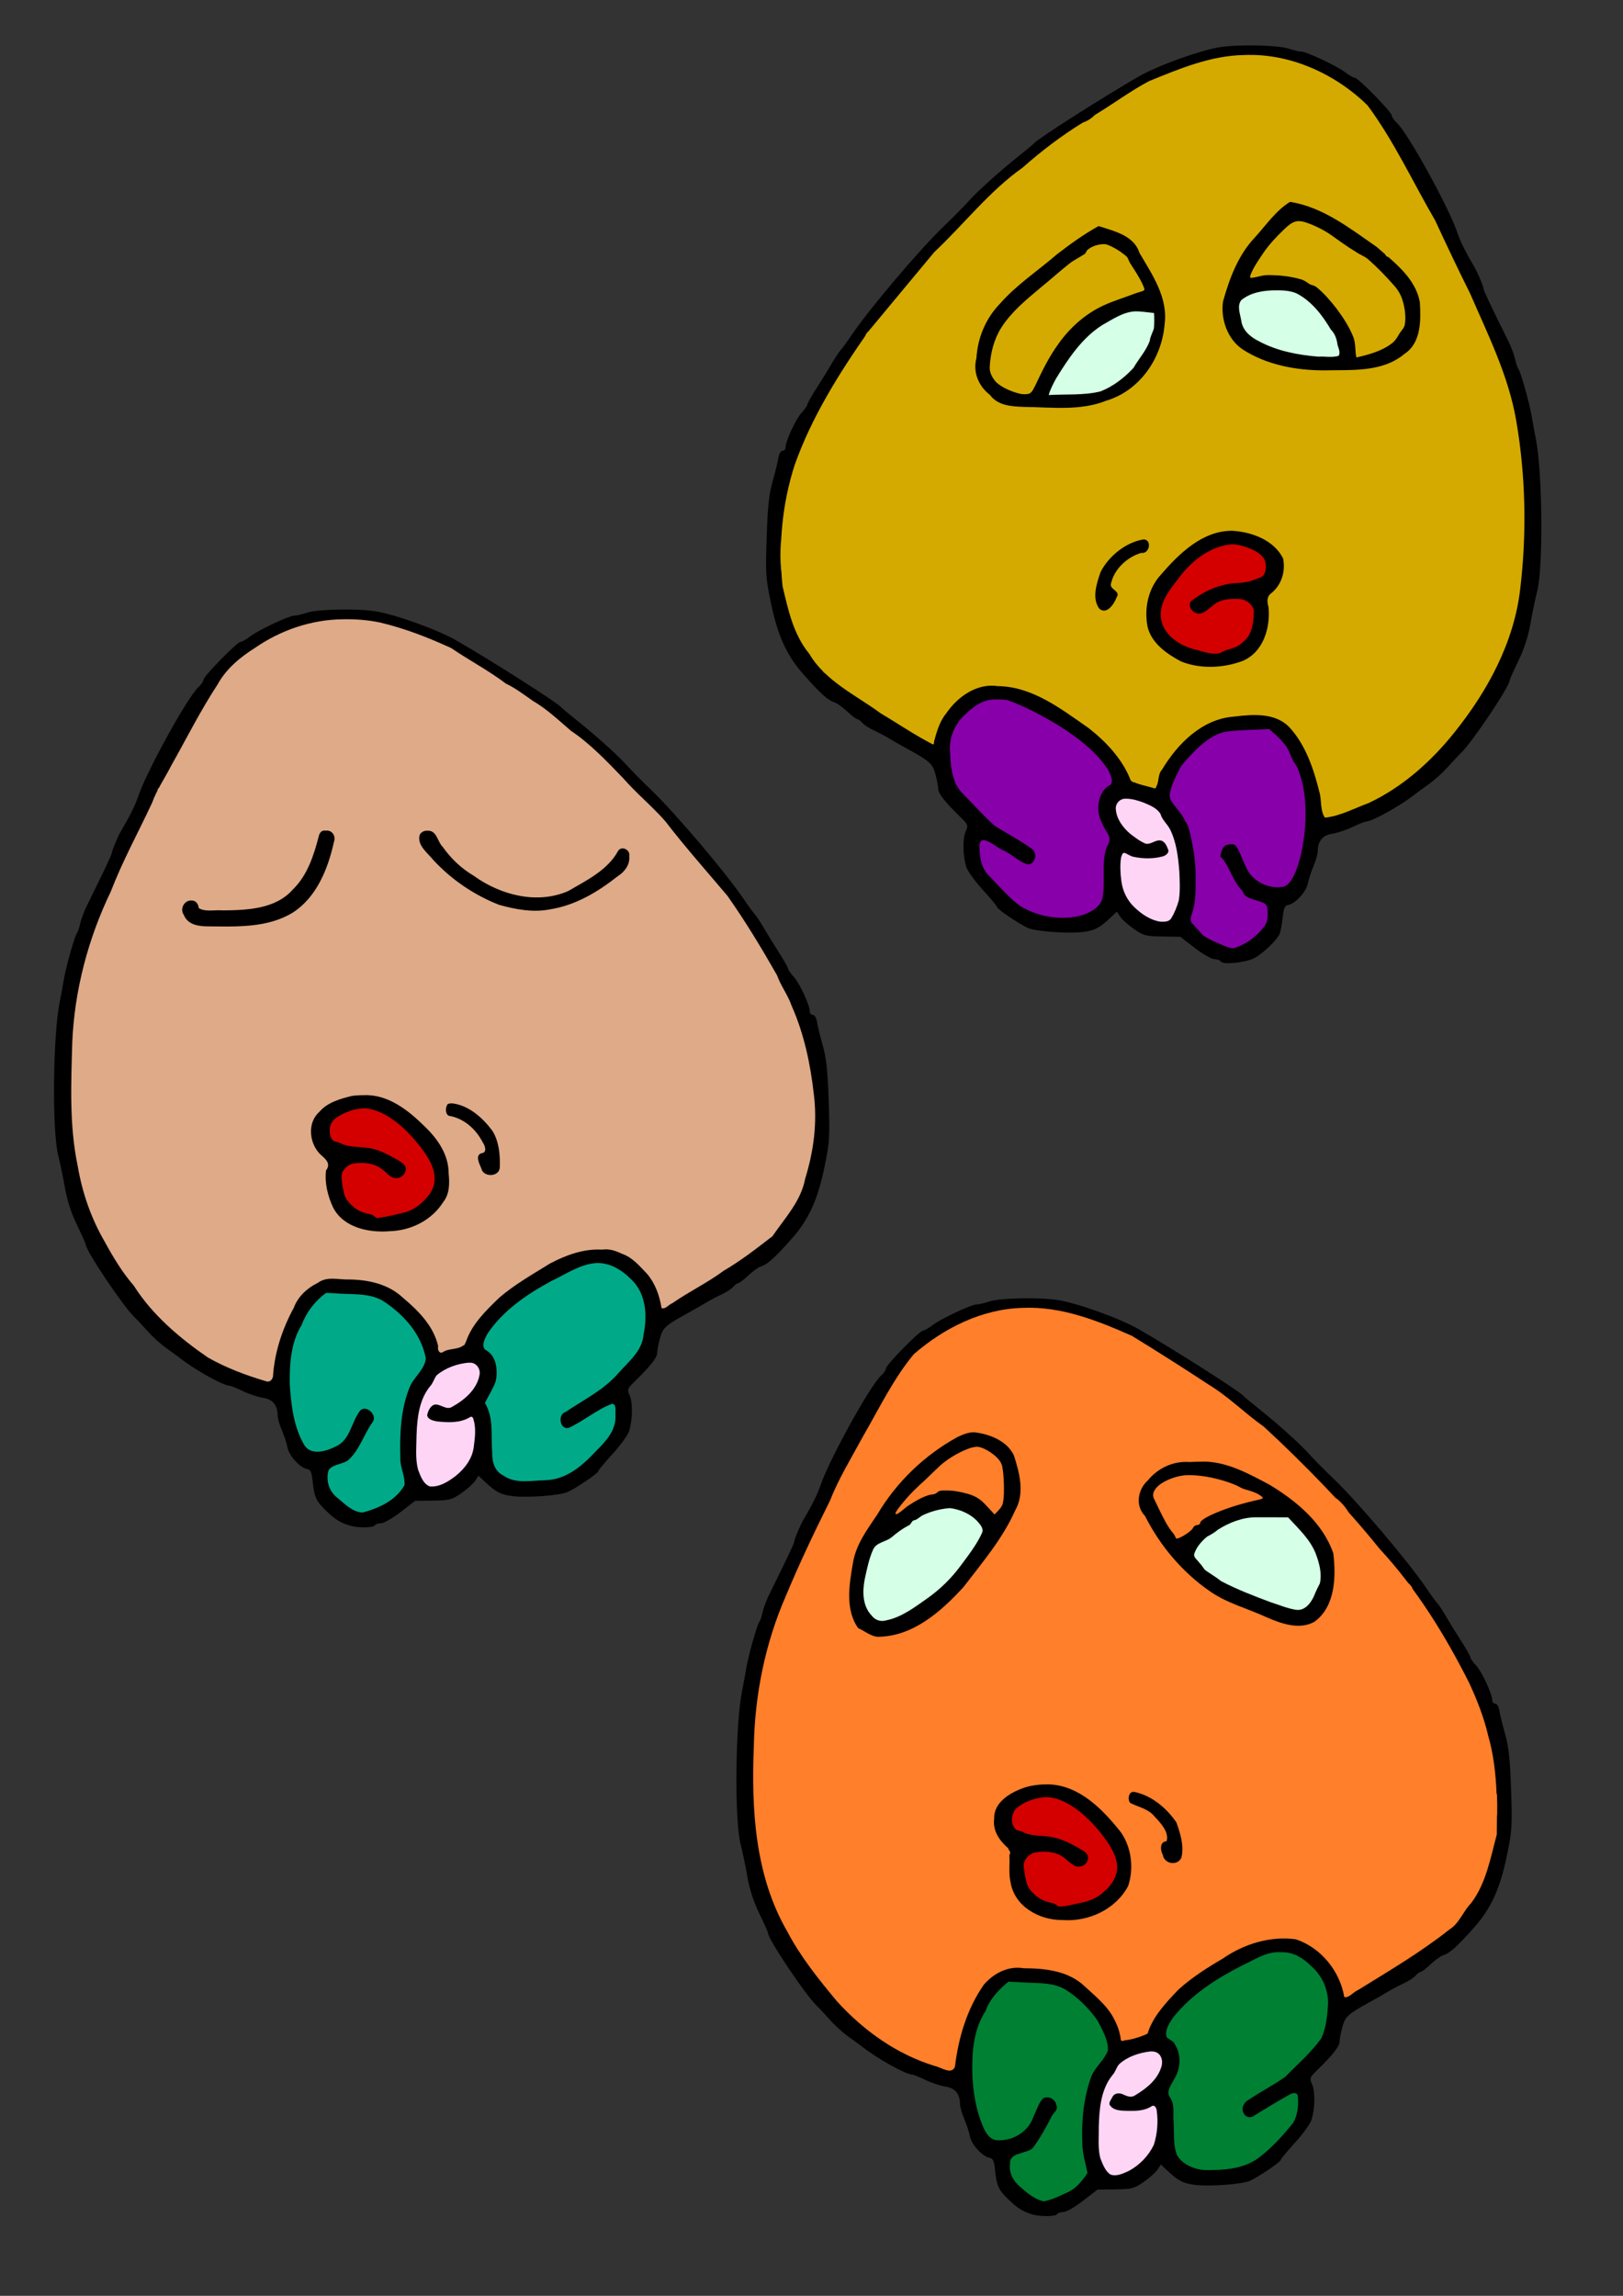 <?xml version="1.0" encoding="UTF-8" standalone="no"?>
<!-- Created with Inkscape (http://www.inkscape.org/) -->

<svg
   xmlns:dc="http://purl.org/dc/elements/1.1/"
   xmlns:cc="http://creativecommons.org/ns#"
   xmlns:rdf="http://www.w3.org/1999/02/22-rdf-syntax-ns#"
   xmlns:svg="http://www.w3.org/2000/svg"
   xmlns="http://www.w3.org/2000/svg"
   xmlns:sodipodi="http://sodipodi.sourceforge.net/DTD/sodipodi-0.dtd"
   xmlns:inkscape="http://www.inkscape.org/namespaces/inkscape"
   width="744.094"
   height="1052.362"
   id="svg2"
   version="1.1"
   inkscape:version="0.48.4 r9939"
   sodipodi:docname="Bow Tie Heads.svg">
  <rect width="100%" height="100%" fill="#333333" stroke="none"/>
  <title
     id="title3072">Bow Tie Heads</title>
  <defs
     id="defs4" />
  <sodipodi:namedview
     id="base"
     pagecolor="#ffffff"
     bordercolor="#666666"
     borderopacity="1.0"
     inkscape:pageopacity="0.0"
     inkscape:pageshadow="2"
     inkscape:zoom="1"
     inkscape:cx="630.09167"
     inkscape:cy="577.30479"
     inkscape:document-units="px"
     inkscape:current-layer="layer1"
     showgrid="false"
     inkscape:window-width="1366"
     inkscape:window-height="744"
     inkscape:window-x="0"
     inkscape:window-y="24"
     inkscape:window-maximized="1" />
  <g
     inkscape:label="Layer 1"
     inkscape:groupmode="layer"
     id="layer1">
    <path
       style="fill:#000000"
       d="m 160.227,699.271 c -4.158,-1.262 -6.872,-2.984 -10.841,-6.879 -4.521,-4.437 -5.266,-6.067 -6.019,-13.163 -0.473,-4.457 -0.959,-5.557 -2.582,-5.845 -3.237,-0.575 -8.261,-6.076 -8.962,-9.813 -0.354,-1.888 -1.52,-5.477 -2.591,-7.975 -1.071,-2.498 -1.947,-5.54 -1.947,-6.76 0,-4.701 -2.24,-7.425 -6.65,-8.087 -2.297,-0.344 -6.463,-1.729 -9.258,-3.078 -2.795,-1.348 -5.544,-2.452 -6.109,-2.452 -2.774,0 -15.714,-7.189 -22.483,-12.49 -1.1,-0.862 -4.045,-3.016 -6.545,-4.788 -2.5,-1.772 -6.325,-5.23 -8.5,-7.684 -2.175,-2.454 -4.92,-5.379 -6.098,-6.5 -5.119,-4.867 -22.357,-30.559 -22.357,-33.322 0,-0.398 -1.796,-4.427 -3.992,-8.954 -2.657,-5.478 -4.501,-11.162 -5.514,-16.996 -0.837,-4.821 -2.22,-11.465 -3.074,-14.765 -2.877,-11.12 -2.471,-54.885 0.653,-70.31 0.634,-3.129 1.476,-7.715 1.871,-10.19 0.887,-5.55 4.991,-20.139 6.048,-21.5 0.427,-0.55 1.113,-2.575 1.525,-4.5 0.412,-1.925 1.752,-5.525 2.98,-8 8.083,-16.301 11.541,-23.608 11.523,-24.349 -0.022,-0.925 2.614,-7.245 4.026,-9.651 4.194,-7.147 6.701,-12.176 7.929,-15.912 3.73,-11.34 22.756,-45.877 27.774,-50.414 1.238,-1.119 2.25,-2.604 2.25,-3.3 0,-1.571 15.474,-17.374 17.013,-17.374 0.616,0 2.585,-1.117 4.375,-2.483 3.958,-3.019 17.783,-9.512 20.296,-9.532 0.999,-0.008 3.616,-0.622 5.816,-1.364 4.668,-1.574 22.308,-1.97 31,-0.695 8.891,1.304 28.719,8.408 37.395,13.398 16.107,9.263 46.695,28.751 48.105,30.648 0.275,0.37 3.2,2.819 6.5,5.442 8.999,7.154 19.518,16.589 23.479,21.059 1.937,2.186 7.054,7.361 11.373,11.5 11.052,10.593 34.437,38.181 42.404,50.026 2.035,3.025 4.272,6.094 4.971,6.821 0.699,0.726 2.493,3.426 3.985,6 1.492,2.574 4.643,7.683 7.001,11.354 2.358,3.671 4.287,7.093 4.287,7.604 0,0.511 1.198,2.221 2.662,3.801 2.654,2.863 7.338,13.013 7.338,15.9 0,0.836 0.626,1.52 1.391,1.52 0.798,0 1.607,1.385 1.899,3.25 0.28,1.788 1.465,6.625 2.633,10.75 1.647,5.816 2.259,11.541 2.725,25.5 0.561,16.819 0.43,18.82 -2,30.5 -3.088,14.845 -7.204,23.843 -14.854,32.471 -7.971,8.99 -11.212,11.893 -14.414,12.909 -1.082,0.343 -3.636,2.198 -5.676,4.122 -2.04,1.924 -4.103,3.498 -4.584,3.498 -0.481,0 -1.486,0.736 -2.234,1.637 -0.747,0.9 -3.165,2.476 -5.372,3.503 -2.208,1.026 -5.364,2.691 -7.014,3.699 -1.65,1.008 -5.7,3.32 -9,5.139 -9.773,5.385 -10.938,6.471 -12.266,11.439 -0.679,2.537 -1.234,5.518 -1.234,6.625 0,2.009 -3.219,6.075 -10.186,12.866 -3.532,3.442 -3.631,3.722 -2.371,6.669 1.435,3.357 1.291,11.033 -0.303,16.192 -0.555,1.797 -3.964,6.505 -7.575,10.461 -3.611,3.956 -6.565,7.531 -6.565,7.945 0,0.908 -10.43,7.944 -14.168,9.558 -3.675,1.586 -18.454,2.672 -25.088,1.843 -5.493,-0.686 -7.677,-1.825 -12.866,-6.708 l -2.799,-2.634 -1.524,2.325 c -0.838,1.279 -3.668,3.814 -6.289,5.634 -4.397,3.053 -5.403,3.318 -13.005,3.431 l -8.24,0.123 -6.642,5.127 c -3.653,2.82 -7.681,5.127 -8.951,5.127 -1.27,0 -2.587,0.45 -2.927,1 -0.715,1.157 -7.811,1.189 -11.558,0.052 z m 13.058,-8.778 c 3.575,-1.503 6.676,-3.156 6.89,-3.674 0.215,-0.518 1.602,-2.126 3.082,-3.573 2.606,-2.547 2.647,-2.759 1.282,-6.579 -2.17,-6.073 -2.15,-20.505 0.042,-31.447 1.047,-5.225 2.308,-9.65 2.803,-9.833 0.495,-0.183 0.9,-0.787 0.9,-1.341 0,-0.554 1.606,-2.879 3.569,-5.167 2.918,-3.4 3.462,-4.702 2.98,-7.135 -0.652,-3.293 -4.353,-11.399 -5.997,-13.135 -0.579,-0.611 -2.741,-2.955 -4.805,-5.21 -2.064,-2.254 -5.843,-5.324 -8.397,-6.821 -4.077,-2.389 -5.953,-2.776 -15.358,-3.163 l -10.714,-0.441 -4.083,3.689 c -2.246,2.029 -4.623,5.347 -5.284,7.373 -0.66,2.026 -1.496,3.909 -1.858,4.184 -1.883,1.433 -4.112,8.636 -4.927,15.922 -1.873,16.744 3.333,39.151 9.453,40.687 6.208,1.558 14.531,-2.534 16.941,-8.328 4.755,-11.436 4.725,-11.394 7.867,-11.078 2.267,0.228 3.188,0.988 3.937,3.247 0.706,2.131 0.649,3.059 -0.206,3.344 -0.651,0.217 -2.442,3.164 -3.981,6.55 -1.539,3.386 -3.549,6.773 -4.467,7.528 -0.918,0.755 -1.669,1.927 -1.669,2.605 0,0.678 -2.362,1.862 -5.25,2.631 -4.639,1.236 -5.288,1.732 -5.578,4.265 -0.5,4.37 0.444,6.853 3.981,10.471 3.091,3.161 9.237,7.014 11.347,7.114 0.55,0.026 3.925,-1.182 7.5,-2.685 z m 30.128,-10.718 c 5.626,-2.41 11.544,-8.639 12.925,-13.606 1.426,-5.125 1.768,-12.623 0.697,-15.262 -0.677,-1.668 -0.913,-1.687 -2.965,-0.25 -2.929,2.052 -14.512,2.083 -17.203,0.047 -1.631,-1.234 -1.745,-1.832 -0.759,-3.996 1.522,-3.341 3.431,-3.968 6.866,-2.254 2.645,1.32 3.114,1.194 7.968,-2.135 8.038,-5.513 11.427,-14.379 6.503,-17.015 -3.986,-2.133 -18.16,3.508 -18.16,7.228 0,0.592 -1.055,2.226 -2.344,3.631 -3.709,4.043 -5.759,12.529 -5.969,24.709 -0.16,9.304 0.125,11.521 2.007,15.595 2.448,5.299 4.363,5.906 10.434,3.306 z m 56.694,-4.257 c 3.038,-1.486 6.908,-4.213 8.6,-6.059 1.693,-1.846 5.179,-5.555 7.748,-8.241 4.064,-4.25 4.762,-5.615 5.375,-10.516 0.955,-7.64 -0.175,-8.521 -5.886,-4.592 -2.486,1.71 -4.94,3.11 -5.453,3.11 -0.513,0 -2.631,1.35 -4.707,3 -2.076,1.65 -4.558,3 -5.515,3 -4.139,0 -5.289,-6.274 -1.539,-8.398 1.07,-0.606 5.012,-3.015 8.76,-5.352 3.748,-2.337 6.948,-4.25 7.111,-4.25 1.11,0 17.566,-16.995 18.398,-19 1.836,-4.425 3.266,-14.384 2.656,-18.5 -0.969,-6.541 -3.532,-10.86 -9.185,-15.483 -4.507,-3.685 -6.18,-4.435 -10.745,-4.814 -5.609,-0.465 -7.028,-0.021 -18.443,5.765 -8.377,4.247 -10.017,5.211 -16.5,9.704 -9.725,6.739 -17.407,14.979 -18.505,19.851 -0.646,2.864 -0.465,3.509 1.129,4.015 2.672,0.848 4.877,5.618 4.877,10.551 0,2.906 -0.921,5.685 -3.006,9.075 -2.947,4.789 -2.971,4.939 -1.25,7.567 1.396,2.13 1.715,4.539 1.553,11.725 -0.294,13.066 0.725,16.052 6.501,19.042 4.224,2.187 5.608,2.387 13.603,1.968 7.006,-0.367 10.075,-1.041 14.423,-3.168 z M 124.679,631.638 c 0.334,-0.87 0.607,-2.84 0.607,-4.377 0,-6.045 3.452,-17.822 7.147,-24.38 2.119,-3.762 3.853,-7.165 3.853,-7.563 0,-1.147 5.161,-5.572 9.121,-7.822 3.018,-1.714 4.934,-1.993 11.5,-1.678 12.035,0.578 15.74,1.276 21.542,4.059 6.559,3.147 19.373,15.954 20.333,20.322 0.362,1.649 1.074,3.255 1.582,3.569 0.508,0.314 0.923,1.949 0.923,3.634 0,2.333 0.298,2.818 1.25,2.035 0.688,-0.566 3.388,-1.347 6,-1.736 3.974,-0.592 4.75,-1.058 4.75,-2.857 0,-4.727 13.996,-21.266 21,-24.815 1.375,-0.697 4.065,-2.514 5.978,-4.037 1.913,-1.524 3.995,-2.771 4.628,-2.771 0.632,0 1.726,-0.694 2.43,-1.543 1.496,-1.802 10.508,-6.084 16.964,-8.059 5.222,-1.598 17.594,-1.864 18.5,-0.398 0.34,0.55 1.379,1.013 2.309,1.028 2.489,0.041 8.839,5.167 12.553,10.133 3.426,4.58 5.638,9.974 5.638,13.746 0,2.202 0.131,2.172 4.75,-1.071 6.194,-4.349 7.671,-5.252 14.31,-8.746 3.058,-1.609 6.151,-3.638 6.872,-4.508 0.722,-0.87 1.648,-1.582 2.058,-1.582 1.258,0 14.326,-8.995 17.558,-12.086 1.676,-1.603 3.589,-2.914 4.25,-2.914 0.661,0 1.202,-0.575 1.202,-1.277 0,-0.702 1.452,-2.84 3.226,-4.75 4.872,-5.245 9.81,-13.909 10.808,-18.962 0.49,-2.481 1.83,-7.66 2.977,-11.51 3.196,-10.724 2.918,-26.064 -0.809,-44.5 -1.863,-9.216 -3.891,-16.285 -5.566,-19.399 -1.449,-2.694 -2.635,-5.644 -2.635,-6.556 0,-0.911 -1.125,-3.182 -2.5,-5.045 -1.375,-1.864 -2.5,-4.008 -2.5,-4.766 0,-1.178 -1.693,-4.395 -6.5,-12.348 -5.628,-9.311 -7.546,-12.378 -11.697,-18.71 -2.641,-4.028 -4.803,-7.461 -4.803,-7.629 0,-0.168 -1.688,-2.059 -3.75,-4.201 -2.062,-2.142 -5.325,-5.833 -7.25,-8.201 -1.925,-2.369 -4.625,-5.523 -6,-7.009 -1.375,-1.486 -3.4,-3.96 -4.5,-5.496 -1.1,-1.537 -2.9,-3.794 -4,-5.016 -1.1,-1.222 -3.104,-3.845 -4.454,-5.828 -1.35,-1.983 -3.694,-4.339 -5.209,-5.233 -1.515,-0.895 -5.136,-4.374 -8.046,-7.732 -9.84,-11.354 -24.961,-25.831 -26.979,-25.831 -0.785,0 -4.101,-2.699 -7.37,-5.999 -3.268,-3.299 -6.792,-6.274 -7.829,-6.611 -1.635,-0.531 -4.947,-2.79 -13.067,-8.917 -1.074,-0.811 -2.537,-1.474 -3.25,-1.474 -0.713,0 -1.297,-0.353 -1.297,-0.784 0,-0.431 -1.462,-1.618 -3.25,-2.638 -7.615,-4.342 -21.276,-13.074 -21.583,-13.795 -0.183,-0.431 -1.096,-0.783 -2.027,-0.783 -0.932,0 -2.582,-0.593 -3.667,-1.318 -1.085,-0.725 -4.223,-2.11 -6.973,-3.078 -2.75,-0.968 -5.9,-2.108 -7,-2.533 -17.556,-6.783 -36.221,-7.014 -53.452,-0.66 -9.284,3.424 -25.555,13.923 -28.32,18.274 -0.425,0.668 -1.437,1.88 -2.25,2.693 -0.813,0.813 -1.478,1.712 -1.478,1.997 0,0.286 -2.7,4.805 -6,10.043 -3.3,5.238 -6,9.919 -6,10.402 0,0.483 -2.4,4.883 -5.334,9.779 -2.934,4.895 -6.389,11.263 -7.678,14.15 -1.29,2.888 -2.714,5.25 -3.166,5.25 -0.452,0 -0.822,0.59 -0.822,1.312 0,1.351 -2.524,7.155 -6.169,14.188 -1.14,2.2 -3.836,7.6 -5.991,12 -2.155,4.4 -4.35,8.781 -4.879,9.736 -0.528,0.955 -0.961,2.254 -0.961,2.886 0,0.632 -1.863,5.026 -4.139,9.764 -5.773,12.015 -7.71,17.475 -11.925,33.614 -3.603,13.796 -4.314,20.06 -5.337,47 -1.006,26.513 3.276,53.346 10.933,68.5 1.25,2.475 2.878,5.85 3.617,7.5 2.246,5.015 11.797,19.5 12.857,19.5 0.547,0 0.994,0.498 0.994,1.106 0,0.608 1.012,2.328 2.25,3.822 1.238,1.494 3.375,4.247 4.75,6.117 5.157,7.016 22.139,21.306 30.5,25.665 4.973,2.593 21.961,9.079 24.143,9.218 0.629,0.04 1.416,-0.639 1.75,-1.509 z m 39.607,-68.386 c -9.072,-2.908 -13.453,-8.659 -15.081,-19.799 -0.677,-4.631 -0.59,-6.798 0.333,-8.304 1.1,-1.795 0.874,-2.358 -1.901,-4.734 -4.235,-3.626 -5.351,-6.138 -5.351,-12.049 0,-4.329 0.481,-5.52 3.664,-9.066 2.015,-2.245 4.464,-4.082 5.441,-4.082 0.977,0 2.008,-0.373 2.289,-0.829 0.282,-0.456 3.056,-1.439 6.165,-2.185 12.135,-2.911 23.195,1.52 35.757,14.326 7.742,7.893 10.95,14.964 10.857,23.934 -0.06,5.811 -0.49,7.356 -3.1,11.149 -4.905,7.13 -11.594,11.401 -19.686,12.57 -9.223,1.333 -12.863,1.158 -19.387,-0.933 z m 17.171,-6.69 c 6.519,-1.401 8.424,-2.307 12.27,-5.838 8.004,-7.349 7.221,-14.906 -2.799,-27.004 -8.18,-9.876 -17.004,-15.5 -24.32,-15.5 -4.587,0 -11.879,3.063 -14.037,5.896 -2.353,3.089 -1.281,9.104 1.622,9.104 0.931,0 2.169,0.476 2.751,1.057 0.582,0.582 4.159,1.19 7.95,1.352 5.639,0.241 8.211,0.97 14.143,4.012 5.722,2.934 7.25,4.187 7.25,5.948 0,4.518 -5.237,6.276 -8.58,2.881 -3.777,-3.836 -6.982,-5.237 -11.996,-5.243 -4.024,-0.005 -5.528,0.475 -7.26,2.318 -2.188,2.329 -2.233,3.241 -0.57,11.464 0.74,3.66 5.803,8.239 9.833,8.893 1.992,0.323 3.862,0.977 4.156,1.453 0.698,1.129 0.609,1.136 9.588,-0.793 z m 40.119,-18.592 c -1.761,-2.305 -3.489,-7.618 -2.827,-8.69 0.36,-0.583 1.304,-1.06 2.096,-1.06 2.248,0 1.712,-2.499 -1.586,-7.385 -3.443,-5.101 -8.476,-8.615 -12.341,-8.615 -2.341,0 -2.632,-0.387 -2.632,-3.5 0,-3.24 0.228,-3.5 3.072,-3.5 6.744,0 19.125,10.057 20.836,16.926 1.874,7.523 2.069,13.954 0.471,15.552 -1.841,1.841 -5.775,1.992 -7.089,0.272 z M 87.102,423.502 c -4.517,-2.802 -5.372,-9.854 -1.319,-10.871 3.404,-0.854 5.502,0.121 5.502,2.557 0,1.889 0.611,2.029 8.75,2.001 18.19,-0.064 27.281,-2.467 33.285,-8.797 4.632,-4.883 8.82,-11.62 9.899,-15.922 3.213,-12.807 2.937,-12.25 6.07,-12.25 4.352,0 5.547,2.929 3.6,8.823 -0.85,2.572 -2.262,7.017 -3.138,9.876 -1.499,4.895 -7.513,13.698 -11.966,17.516 -3.851,3.302 -12.569,6.947 -18.757,7.842 -10.883,1.574 -28.843,1.138 -31.926,-0.775 z m 152.183,-6.219 c -1.375,-0.475 -4.177,-0.909 -6.227,-0.963 -2.137,-0.057 -6.19,-1.446 -9.5,-3.256 -3.175,-1.736 -6.673,-3.649 -7.773,-4.251 -8.534,-4.672 -22.924,-18.451 -24.08,-23.056 -0.774,-3.083 0.987,-5.542 3.953,-5.521 2.86,0.021 4.217,1.033 5.076,3.786 0.395,1.266 1.918,3.607 3.385,5.204 1.467,1.597 3.566,4.047 4.666,5.446 1.1,1.399 2.732,2.782 3.628,3.074 0.895,0.292 2.92,1.651 4.5,3.018 6.23,5.394 19.776,10.456 27.983,10.456 5.906,0 14.719,-1.81 15.89,-3.264 0.55,-0.683 3.435,-2.364 6.41,-3.735 6.103,-2.812 14.777,-10.477 15.278,-13.501 0.409,-2.465 4.029,-3.148 5.742,-1.083 0.81,0.976 1.029,2.86 0.616,5.301 -0.522,3.092 -1.556,4.43 -5.624,7.285 -2.741,1.923 -5.614,4.059 -6.382,4.747 -0.769,0.688 -1.725,1.25 -2.125,1.25 -0.4,0 -2.12,1.04 -3.821,2.31 -7.034,5.252 -24.892,9.069 -31.594,6.753 z"
       id="path3020"
       inkscape:connector-curvature="0" />
    <path
       style="fill:#000000"
       d="m 473.084,1014.985 c -4.158,-1.262 -6.872,-2.984 -10.841,-6.879 -4.521,-4.437 -5.266,-6.067 -6.019,-13.163 -0.473,-4.457 -0.959,-5.557 -2.582,-5.845 -3.237,-0.575 -8.261,-6.076 -8.962,-9.813 -0.354,-1.888 -1.52,-5.477 -2.591,-7.975 -1.071,-2.498 -1.947,-5.54 -1.947,-6.76 0,-4.701 -2.24,-7.425 -6.65,-8.087 -2.297,-0.344 -6.463,-1.729 -9.258,-3.078 -2.795,-1.348 -5.544,-2.452 -6.109,-2.452 -2.774,0 -15.715,-7.189 -22.483,-12.49 -1.1,-0.862 -4.045,-3.016 -6.545,-4.788 -2.5,-1.772 -6.325,-5.23 -8.5,-7.684 -2.175,-2.454 -4.92,-5.379 -6.098,-6.5 -5.119,-4.867 -22.357,-30.559 -22.357,-33.322 0,-0.398 -1.796,-4.427 -3.992,-8.954 -2.657,-5.478 -4.501,-11.162 -5.514,-16.996 -0.837,-4.821 -2.22,-11.465 -3.074,-14.765 -2.877,-11.12 -2.471,-54.885 0.653,-70.31 0.634,-3.129 1.476,-7.715 1.871,-10.19 0.887,-5.55 4.991,-20.139 6.048,-21.5 0.427,-0.55 1.113,-2.575 1.525,-4.5 0.412,-1.925 1.752,-5.525 2.98,-8 8.083,-16.301 11.541,-23.608 11.523,-24.349 -0.022,-0.925 2.614,-7.245 4.026,-9.651 4.194,-7.147 6.701,-12.176 7.929,-15.912 3.73,-11.34 22.756,-45.877 27.774,-50.414 1.238,-1.119 2.25,-2.604 2.25,-3.3 0,-1.571 15.475,-17.374 17.013,-17.374 0.616,0 2.585,-1.117 4.375,-2.483 3.958,-3.019 17.783,-9.512 20.296,-9.532 0.999,-0.008 3.615,-0.622 5.816,-1.364 4.668,-1.574 22.308,-1.97 31,-0.695 8.891,1.304 28.719,8.408 37.395,13.398 16.107,9.263 46.695,28.751 48.105,30.648 0.275,0.37 3.2,2.819 6.5,5.442 8.999,7.154 19.518,16.589 23.479,21.059 1.937,2.186 7.054,7.361 11.373,11.5 11.052,10.593 34.437,38.181 42.404,50.026 2.035,3.025 4.272,6.094 4.971,6.821 0.699,0.726 2.493,3.426 3.985,6 1.492,2.574 4.643,7.683 7.001,11.354 2.358,3.671 4.287,7.093 4.287,7.604 0,0.511 1.198,2.221 2.662,3.801 2.654,2.863 7.338,13.013 7.338,15.9 0,0.836 0.626,1.52 1.391,1.52 0.798,0 1.607,1.385 1.899,3.25 0.28,1.788 1.465,6.625 2.633,10.75 1.647,5.816 2.259,11.541 2.724,25.5 0.561,16.819 0.43,18.82 -2,30.5 -3.088,14.845 -7.204,23.843 -14.854,32.471 -7.971,8.99 -11.212,11.893 -14.414,12.909 -1.082,0.343 -3.636,2.198 -5.676,4.122 -2.04,1.924 -4.103,3.498 -4.584,3.498 -0.481,0 -1.486,0.736 -2.233,1.637 -0.747,0.9 -3.165,2.476 -5.372,3.503 -2.208,1.026 -5.364,2.691 -7.014,3.699 -1.65,1.008 -5.7,3.32 -9,5.139 -9.773,5.385 -10.938,6.471 -12.266,11.439 -0.678,2.537 -1.234,5.518 -1.234,6.625 0,2.009 -3.219,6.075 -10.186,12.866 -3.532,3.442 -3.631,3.722 -2.371,6.669 1.435,3.357 1.291,11.033 -0.303,16.192 -0.555,1.797 -3.964,6.505 -7.574,10.461 -3.611,3.956 -6.565,7.531 -6.565,7.945 0,0.908 -10.43,7.944 -14.168,9.558 -3.675,1.586 -18.454,2.672 -25.088,1.843 -5.493,-0.686 -7.677,-1.825 -12.866,-6.708 l -2.799,-2.634 -1.524,2.325 c -0.838,1.279 -3.668,3.814 -6.289,5.634 -4.396,3.053 -5.403,3.318 -13.005,3.431 l -8.24,0.123 -6.642,5.127 c -3.653,2.82 -7.681,5.127 -8.951,5.127 -1.27,0 -2.587,0.45 -2.927,1 -0.715,1.157 -7.811,1.189 -11.558,0.052 z m 13.058,-8.778 c 3.575,-1.503 6.676,-3.156 6.89,-3.674 0.215,-0.518 1.602,-2.126 3.082,-3.573 2.606,-2.547 2.647,-2.759 1.282,-6.579 -2.17,-6.073 -2.15,-20.505 0.042,-31.447 1.047,-5.225 2.308,-9.65 2.803,-9.833 0.495,-0.183 0.9,-0.787 0.9,-1.341 0,-0.554 1.606,-2.879 3.569,-5.167 2.918,-3.4 3.462,-4.702 2.98,-7.135 -0.652,-3.293 -4.354,-11.399 -5.997,-13.135 -0.579,-0.611 -2.741,-2.955 -4.805,-5.21 -2.064,-2.254 -5.843,-5.324 -8.397,-6.821 -4.077,-2.389 -5.953,-2.776 -15.358,-3.163 l -10.714,-0.441 -4.083,3.689 c -2.246,2.029 -4.623,5.347 -5.284,7.373 -0.66,2.026 -1.496,3.909 -1.858,4.184 -1.883,1.433 -4.112,8.636 -4.927,15.922 -1.873,16.744 3.333,39.151 9.453,40.687 6.208,1.558 14.531,-2.534 16.941,-8.328 4.755,-11.436 4.725,-11.394 7.867,-11.078 2.267,0.228 3.188,0.988 3.937,3.247 0.706,2.131 0.649,3.059 -0.206,3.344 -0.651,0.217 -2.442,3.164 -3.981,6.55 -1.539,3.386 -3.549,6.773 -4.467,7.528 -0.918,0.755 -1.669,1.927 -1.669,2.605 0,0.678 -2.362,1.862 -5.25,2.631 -4.639,1.236 -5.288,1.732 -5.578,4.265 -0.5,4.37 0.444,6.853 3.981,10.471 3.091,3.161 9.237,7.014 11.347,7.114 0.55,0.026 3.925,-1.182 7.5,-2.685 z m 30.128,-10.718 c 5.626,-2.41 11.544,-8.639 12.925,-13.606 1.426,-5.125 1.768,-12.623 0.697,-15.262 -0.677,-1.668 -0.913,-1.687 -2.965,-0.25 -2.929,2.052 -14.512,2.083 -17.203,0.047 -1.631,-1.234 -1.745,-1.832 -0.759,-3.996 1.522,-3.341 3.43,-3.968 6.866,-2.254 2.645,1.32 3.114,1.194 7.968,-2.135 8.038,-5.513 11.427,-14.379 6.503,-17.015 -3.986,-2.133 -18.16,3.508 -18.16,7.228 0,0.592 -1.055,2.226 -2.344,3.631 -3.709,4.043 -5.759,12.529 -5.969,24.709 -0.16,9.304 0.125,11.521 2.007,15.595 2.447,5.299 4.363,5.906 10.434,3.306 z m 56.694,-4.257 c 3.038,-1.486 6.908,-4.213 8.6,-6.059 1.693,-1.846 5.179,-5.555 7.748,-8.241 4.064,-4.25 4.762,-5.615 5.375,-10.516 0.955,-7.64 -0.175,-8.521 -5.886,-4.592 -2.486,1.71 -4.94,3.11 -5.452,3.11 -0.513,0 -2.631,1.35 -4.707,3 -2.076,1.65 -4.558,3 -5.515,3 -4.139,0 -5.289,-6.274 -1.539,-8.398 1.07,-0.606 5.012,-3.015 8.76,-5.352 3.748,-2.337 6.948,-4.25 7.111,-4.25 1.11,0 17.566,-16.995 18.398,-19 1.837,-4.425 3.267,-14.384 2.656,-18.5 -0.969,-6.541 -3.532,-10.86 -9.185,-15.483 -4.507,-3.685 -6.18,-4.435 -10.745,-4.814 -5.609,-0.465 -7.028,-0.021 -18.443,5.765 -8.377,4.247 -10.017,5.211 -16.5,9.704 -9.725,6.739 -17.407,14.979 -18.506,19.851 -0.646,2.864 -0.465,3.509 1.129,4.015 2.672,0.848 4.877,5.618 4.877,10.551 0,2.906 -0.921,5.685 -3.006,9.075 -2.947,4.789 -2.971,4.939 -1.25,7.567 1.396,2.13 1.715,4.539 1.553,11.725 -0.294,13.066 0.725,16.052 6.501,19.042 4.224,2.187 5.608,2.387 13.603,1.968 7.006,-0.367 10.075,-1.041 14.423,-3.168 z m -135.429,-43.88 c 0.334,-0.87 0.607,-2.84 0.607,-4.377 0,-6.045 3.452,-17.822 7.147,-24.38 2.119,-3.762 3.853,-7.165 3.853,-7.563 0,-1.147 5.161,-5.572 9.121,-7.822 3.018,-1.714 4.934,-1.993 11.5,-1.678 12.035,0.578 15.74,1.276 21.542,4.059 6.559,3.147 19.373,15.954 20.333,20.322 0.362,1.649 1.074,3.255 1.582,3.569 0.508,0.314 0.923,1.949 0.923,3.634 0,2.333 0.298,2.818 1.25,2.035 0.688,-0.566 3.388,-1.347 6,-1.736 3.974,-0.592 4.75,-1.058 4.75,-2.857 0,-4.727 13.996,-21.266 21,-24.815 1.375,-0.697 4.065,-2.514 5.978,-4.037 1.913,-1.524 3.995,-2.771 4.628,-2.771 0.632,0 1.726,-0.694 2.43,-1.543 1.496,-1.802 10.508,-6.084 16.964,-8.059 5.222,-1.598 17.594,-1.864 18.5,-0.398 0.34,0.55 1.379,1.013 2.309,1.028 2.489,0.041 8.839,5.167 12.553,10.133 3.425,4.58 5.638,9.974 5.638,13.746 0,2.202 0.131,2.172 4.75,-1.071 6.194,-4.349 7.671,-5.252 14.31,-8.746 3.058,-1.609 6.151,-3.638 6.872,-4.508 0.722,-0.87 1.648,-1.582 2.058,-1.582 1.258,0 14.326,-8.995 17.558,-12.086 1.676,-1.603 3.589,-2.914 4.25,-2.914 0.661,0 1.202,-0.575 1.202,-1.277 0,-0.702 1.452,-2.84 3.226,-4.75 4.872,-5.245 9.81,-13.909 10.808,-18.962 0.49,-2.481 1.83,-7.66 2.977,-11.51 3.196,-10.724 2.918,-26.064 -0.809,-44.5 -1.863,-9.216 -3.891,-16.285 -5.566,-19.399 -1.449,-2.694 -2.635,-5.644 -2.635,-6.556 0,-0.911 -1.125,-3.182 -2.5,-5.045 -1.375,-1.864 -2.5,-4.008 -2.5,-4.766 0,-1.178 -1.693,-4.395 -6.5,-12.348 -5.628,-9.311 -7.545,-12.378 -11.697,-18.71 -2.642,-4.028 -4.803,-7.461 -4.803,-7.629 0,-0.168 -1.688,-2.059 -3.75,-4.201 -2.062,-2.142 -5.325,-5.833 -7.25,-8.201 -1.925,-2.369 -4.625,-5.523 -6,-7.009 -1.375,-1.486 -3.4,-3.96 -4.5,-5.496 -1.1,-1.537 -2.9,-3.794 -4,-5.016 -1.1,-1.222 -3.104,-3.845 -4.454,-5.828 -1.35,-1.983 -3.694,-4.339 -5.209,-5.233 -1.515,-0.895 -5.136,-4.374 -8.046,-7.732 -9.84,-11.354 -24.961,-25.831 -26.979,-25.831 -0.785,0 -4.101,-2.699 -7.37,-5.999 -3.268,-3.299 -6.792,-6.274 -7.829,-6.611 -1.635,-0.531 -4.947,-2.79 -13.067,-8.917 -1.074,-0.811 -2.537,-1.474 -3.25,-1.474 -0.713,0 -1.297,-0.353 -1.297,-0.784 0,-0.431 -1.462,-1.618 -3.25,-2.638 -7.615,-4.342 -21.276,-13.074 -21.583,-13.795 -0.183,-0.431 -1.096,-0.783 -2.027,-0.783 -0.932,0 -2.582,-0.593 -3.667,-1.318 -1.085,-0.725 -4.223,-2.11 -6.973,-3.078 -2.75,-0.968 -5.9,-2.108 -7,-2.533 -17.556,-6.783 -36.221,-7.014 -53.452,-0.66 -9.284,3.424 -25.555,13.923 -28.32,18.274 -0.425,0.668 -1.437,1.88 -2.25,2.693 -0.813,0.813 -1.478,1.712 -1.478,1.997 0,0.286 -2.7,4.805 -6,10.043 -3.3,5.238 -6,9.919 -6,10.402 0,0.483 -2.4,4.883 -5.334,9.779 -2.934,4.895 -6.389,11.263 -7.678,14.15 -1.29,2.888 -2.714,5.25 -3.166,5.25 -0.452,0 -0.822,0.59 -0.822,1.312 0,1.351 -2.524,7.155 -6.169,14.188 -1.14,2.2 -3.836,7.6 -5.991,12 -2.155,4.4 -4.35,8.781 -4.879,9.736 -0.528,0.955 -0.961,2.254 -0.961,2.886 0,0.632 -1.863,5.026 -4.139,9.764 -5.773,12.015 -7.71,17.475 -11.925,33.614 -3.603,13.796 -4.314,20.06 -5.337,47 -1.006,26.513 3.276,53.346 10.933,68.5 1.25,2.475 2.878,5.85 3.617,7.5 2.246,5.015 11.797,19.5 12.857,19.5 0.547,0 0.994,0.498 0.994,1.106 0,0.608 1.012,2.328 2.25,3.822 1.238,1.494 3.375,4.247 4.75,6.117 5.157,7.016 22.139,21.306 30.5,25.665 4.973,2.593 21.962,9.079 24.143,9.218 0.629,0.04 1.416,-0.639 1.75,-1.509 z m 39.607,-68.386 c -9.072,-2.908 -13.453,-8.659 -15.081,-19.799 -0.677,-4.631 -0.59,-6.798 0.333,-8.304 1.1,-1.795 0.874,-2.358 -1.901,-4.734 -4.235,-3.626 -5.351,-6.138 -5.351,-12.049 0,-4.329 0.481,-5.52 3.664,-9.066 2.015,-2.245 4.464,-4.082 5.441,-4.082 0.977,0 2.007,-0.373 2.289,-0.829 0.282,-0.456 3.056,-1.439 6.165,-2.185 12.135,-2.911 23.195,1.52 35.757,14.326 7.742,7.893 10.95,14.964 10.857,23.934 -0.06,5.811 -0.49,7.356 -3.1,11.149 -4.905,7.13 -11.594,11.401 -19.686,12.57 -9.223,1.333 -12.863,1.158 -19.387,-0.933 z m 17.171,-6.69 c 6.519,-1.401 8.424,-2.307 12.27,-5.838 8.005,-7.349 7.221,-14.906 -2.799,-27.004 -8.18,-9.876 -17.004,-15.5 -24.32,-15.5 -4.587,0 -11.879,3.063 -14.037,5.896 -2.353,3.089 -1.281,9.104 1.622,9.104 0.931,0 2.169,0.476 2.751,1.057 0.582,0.582 4.159,1.19 7.95,1.352 5.639,0.241 8.211,0.97 14.143,4.012 5.722,2.934 7.25,4.187 7.25,5.948 0,4.518 -5.237,6.276 -8.58,2.881 -3.777,-3.836 -6.982,-5.237 -11.996,-5.243 -4.024,-0.005 -5.528,0.475 -7.26,2.318 -2.188,2.329 -2.233,3.241 -0.57,11.464 0.74,3.66 5.803,8.239 9.833,8.893 1.992,0.323 3.862,0.977 4.156,1.453 0.698,1.129 0.609,1.136 9.588,-0.793 z m 40.119,-18.592 c -1.76,-2.305 -3.489,-7.618 -2.827,-8.69 0.36,-0.583 1.304,-1.06 2.096,-1.06 2.248,0 1.712,-2.499 -1.586,-7.385 -3.443,-5.101 -8.476,-8.615 -12.341,-8.615 -2.341,0 -2.632,-0.387 -2.632,-3.5 0,-3.24 0.228,-3.5 3.072,-3.5 6.744,0 19.125,10.057 20.836,16.926 1.874,7.523 2.069,13.954 0.471,15.552 -1.841,1.841 -5.775,1.992 -7.089,0.272 z m -137.29,-104.75 c -1.375,-1.076 -2.976,-1.966 -3.558,-1.978 -2.511,-0.053 -4.943,-8.441 -4.935,-17.022 0.009,-9.846 4.013,-23.994 8.129,-28.721 3.256,-3.739 3.488,-4.096 6.363,-9.79 4.827,-9.56 22.913,-27.075 33.601,-32.541 7.734,-3.955 12.81,-3.913 20.473,0.171 6.892,3.673 8.525,5.835 9.412,12.463 0.362,2.704 1.149,6.2 1.749,7.768 1.553,4.058 -0.609,11.728 -5.383,19.098 -2.119,3.272 -3.853,6.534 -3.853,7.25 0,0.716 -0.353,1.301 -0.784,1.301 -0.431,0 -1.534,1.238 -2.45,2.75 -0.916,1.512 -2.701,3.95 -3.966,5.416 -4.217,4.889 -5.29,6.342 -6.737,9.132 -2.681,5.167 -17.141,18.017 -24.645,21.901 -9.332,4.83 -19.299,6.022 -23.417,2.801 z m 12.384,-7.199 c 4.431,-1.291 16.545,-9.38 23.242,-15.518 6.031,-5.529 18.367,-23.122 17.624,-25.137 -1.623,-4.404 -7.463,-8.373 -14.02,-9.527 -3.285,-0.579 -14.369,2.755 -15.064,4.53 -0.183,0.468 -0.971,0.852 -1.75,0.852 -0.779,0 -1.417,0.46 -1.417,1.021 0,0.562 -1.238,1.561 -2.75,2.22 -1.512,0.659 -3.779,2.266 -5.036,3.569 -1.257,1.304 -3.773,2.781 -5.591,3.283 -3.897,1.076 -4.993,3.117 -7.534,14.03 -2.124,9.123 -1.58,14.191 2.011,18.731 2.678,3.385 4.296,3.691 10.285,1.946 z m 4.376,-49.792 c 3.113,-2.9 10.806,-7.009 13.123,-7.009 1.099,0 2.277,-0.45 2.617,-1 0.885,-1.432 7.11,-1.213 13.442,0.472 4.082,1.086 6.374,2.468 9.172,5.53 l 3.731,4.081 2.078,-2.23 c 1.729,-1.856 2.078,-3.517 2.078,-9.892 0,-4.214 -0.46,-8.967 -1.022,-10.561 -1.065,-3.023 -6.069,-6.882 -10.301,-7.944 -3.447,-0.865 -13.889,4.497 -19.103,9.811 -2.285,2.328 -5.941,5.809 -8.124,7.734 -4.8,4.231 -12.057,13 -10.759,13 0.513,0 1.894,-0.896 3.069,-1.991 z m 174.986,52.905 c -3.333,-0.488 -6.627,-1.656 -7.829,-2.776 -1.142,-1.063 -3.277,-2.153 -4.746,-2.421 -4.023,-0.734 -8.901,-2.64 -16.818,-6.571 -11.549,-5.734 -28.839,-23.713 -33.013,-34.329 -0.934,-2.374 -2.274,-4.666 -2.978,-5.094 -1.857,-1.127 -2.798,-7.47 -1.523,-10.268 1.737,-3.812 6.13,-8.244 11.08,-11.178 4.232,-2.509 5.426,-2.718 15.674,-2.746 6.677,-0.018 11.653,0.412 12.5,1.082 0.774,0.612 2.757,1.427 4.407,1.813 3.889,0.908 16.743,6.971 18.58,8.764 0.781,0.763 3.106,2.417 5.165,3.677 2.06,1.26 5.287,3.789 7.172,5.619 1.885,1.831 4.025,3.708 4.755,4.172 1.936,1.229 7.125,9.146 9.378,14.309 3.131,7.173 2.704,17.838 -1.05,26.273 -1.65,3.706 -3.356,6.744 -3.792,6.75 -0.435,0.006 -1.758,0.911 -2.939,2.011 -2.299,2.142 -4.609,2.292 -14.023,0.914 z m 10.881,-9.456 c 1.296,-1.398 2.654,-3.761 3.019,-5.25 0.364,-1.489 1.088,-2.987 1.608,-3.328 1.328,-0.871 1.177,-7.025 -0.283,-11.561 -1.88,-5.841 -4.045,-9.331 -9.059,-14.607 l -4.588,-4.828 -9.412,-0.186 c -7.772,-0.153 -10.491,0.225 -15.611,2.174 -3.41,1.298 -6.967,3.208 -7.905,4.244 -0.938,1.036 -2.232,1.884 -2.876,1.884 -1.302,0 -4.324,3.262 -6.327,6.829 -1.168,2.081 -1.035,2.601 1.25,4.886 1.407,1.407 2.558,2.875 2.558,3.264 0,0.388 1.575,1.554 3.5,2.591 1.925,1.037 3.5,2.187 3.5,2.556 0,0.838 19.586,9.09 27,11.376 3.025,0.933 5.95,1.841 6.5,2.018 2.756,0.889 4.992,0.242 7.127,-2.062 z m -52.93,-35.109 c 0.284,-0.742 1.144,-1.348 1.91,-1.348 0.766,0 1.393,-0.444 1.393,-0.986 0,-2.348 14.262,-8.038 26.394,-10.53 2.779,-0.571 2.816,-0.649 0.918,-1.978 -1.086,-0.761 -3.288,-1.698 -4.894,-2.083 -1.605,-0.385 -3.369,-0.995 -3.919,-1.357 -3.357,-2.207 -13.03,-4.965 -19.205,-5.476 -5.867,-0.485 -8.237,-0.21 -12.764,1.484 -5.852,2.189 -9.044,5.99 -7.498,8.926 0.435,0.825 2.022,4.075 3.528,7.221 1.506,3.147 3.57,6.615 4.588,7.708 1.018,1.093 1.851,2.44 1.851,2.995 0,1.336 7.032,-2.845 7.697,-4.576 z"
       id="path3044"
       inkscape:connector-curvature="0" />
    <path
       style="fill:#000000"
       d="m 559.721,440.774 c -0.383,-0.62 -1.735,-1.127 -3.005,-1.127 -1.27,0 -5.298,-2.307 -8.951,-5.127 l -6.642,-5.127 -8.24,-0.123 c -7.602,-0.113 -8.609,-0.379 -13.005,-3.431 -2.621,-1.82 -5.451,-4.355 -6.289,-5.634 l -1.524,-2.325 -2.799,2.634 c -5.19,4.883 -7.373,6.021 -12.866,6.708 -6.634,0.829 -21.413,-0.257 -25.088,-1.843 -3.738,-1.613 -14.168,-8.649 -14.168,-9.558 0,-0.414 -2.954,-3.989 -6.565,-7.945 -3.611,-3.956 -7.019,-8.663 -7.575,-10.461 -1.594,-5.159 -1.738,-12.835 -0.303,-16.192 1.26,-2.947 1.16,-3.227 -2.371,-6.669 -6.967,-6.791 -10.186,-10.857 -10.186,-12.866 0,-1.107 -0.555,-4.088 -1.234,-6.625 -1.329,-4.968 -2.493,-6.054 -12.266,-11.439 -3.3,-1.818 -7.35,-4.131 -9,-5.139 -1.65,-1.008 -4.806,-2.672 -7.014,-3.699 -2.208,-1.026 -4.625,-2.603 -5.372,-3.503 -0.747,-0.9 -1.752,-1.637 -2.234,-1.637 -0.481,0 -2.544,-1.574 -4.584,-3.498 -2.04,-1.924 -4.594,-3.779 -5.676,-4.122 -3.202,-1.016 -6.443,-3.919 -14.414,-12.909 -7.65,-8.627 -11.766,-17.626 -14.854,-32.471 -2.429,-11.68 -2.561,-13.681 -2,-30.5 0.466,-13.959 1.077,-19.684 2.725,-25.5 1.168,-4.125 2.353,-8.963 2.633,-10.75 0.292,-1.865 1.102,-3.25 1.899,-3.25 0.765,0 1.391,-0.684 1.391,-1.52 0,-2.887 4.684,-13.036 7.338,-15.9 1.464,-1.58 2.662,-3.29 2.662,-3.801 0,-0.511 1.929,-3.933 4.287,-7.604 2.358,-3.671 5.508,-8.781 7.001,-11.354 1.492,-2.574 3.285,-5.274 3.985,-6 0.699,-0.726 2.936,-3.796 4.971,-6.821 7.967,-11.844 31.352,-39.432 42.404,-50.026 4.318,-4.139 9.436,-9.314 11.373,-11.5 3.961,-4.47 14.48,-13.905 23.479,-21.059 3.3,-2.623 6.225,-5.072 6.5,-5.442 1.41,-1.896 31.999,-21.384 48.105,-30.648 8.676,-4.99 28.504,-12.094 37.395,-13.398 8.692,-1.275 26.332,-0.88 31,0.695 2.2,0.742 4.817,1.356 5.816,1.364 2.513,0.02 16.338,6.513 20.296,9.532 1.79,1.365 3.759,2.483 4.375,2.483 1.539,0 17.013,15.802 17.013,17.374 0,0.696 1.012,2.181 2.25,3.3 5.018,4.538 24.044,39.074 27.774,50.414 1.229,3.736 3.735,8.765 7.929,15.912 1.412,2.406 4.049,8.726 4.026,9.651 -0.018,0.74 3.44,8.047 11.523,24.349 1.227,2.475 2.568,6.075 2.98,8 0.412,1.925 1.098,3.95 1.525,4.5 1.057,1.361 5.161,15.95 6.048,21.5 0.396,2.475 1.238,7.06 1.871,10.19 3.124,15.425 3.53,59.191 0.653,70.31 -0.854,3.3 -2.237,9.944 -3.074,14.765 -1.012,5.833 -2.857,11.518 -5.514,16.996 -2.196,4.527 -3.992,8.556 -3.992,8.954 0,2.763 -17.238,28.456 -22.357,33.322 -1.179,1.121 -3.923,4.046 -6.098,6.5 -2.175,2.454 -6,5.912 -8.5,7.684 -2.5,1.772 -5.445,3.927 -6.545,4.788 -6.768,5.301 -19.709,12.49 -22.483,12.49 -0.565,0 -3.314,1.103 -6.109,2.452 -2.795,1.349 -6.961,2.734 -9.258,3.078 -4.409,0.661 -6.65,3.386 -6.65,8.087 0,1.22 -0.876,4.262 -1.947,6.76 -1.071,2.498 -2.237,6.087 -2.591,7.975 -0.701,3.737 -5.725,9.239 -8.962,9.813 -1.624,0.288 -2.11,1.388 -2.582,5.845 -0.32,3.02 -0.963,6.39 -1.429,7.49 -1.188,2.806 -7.762,9.073 -11.596,11.056 -4.036,2.087 -14.341,3.144 -15.314,1.571 z m 10.265,-8.046 c 4.569,-2.331 10.038,-7.757 10.774,-10.689 0.297,-1.183 0.392,-3.44 0.212,-5.017 -0.29,-2.534 -0.939,-3.03 -5.578,-4.266 -2.888,-0.769 -5.25,-1.953 -5.25,-2.631 0,-0.678 -0.751,-1.851 -1.669,-2.605 -0.918,-0.755 -2.928,-4.143 -4.467,-7.528 -1.539,-3.386 -3.331,-6.333 -3.981,-6.55 -0.855,-0.285 -0.912,-1.213 -0.206,-3.344 0.748,-2.259 1.67,-3.02 3.937,-3.247 3.142,-0.316 3.112,-0.358 7.867,11.078 2.409,5.794 10.733,9.886 16.941,8.328 6.12,-1.536 11.326,-23.943 9.453,-40.687 -0.815,-7.287 -3.044,-14.49 -4.927,-15.922 -0.361,-0.275 -1.198,-2.158 -1.858,-4.184 -0.66,-2.026 -3.038,-5.344 -5.284,-7.373 l -4.083,-3.689 -10.714,0.441 c -9.406,0.388 -11.281,0.774 -15.358,3.163 -2.554,1.497 -6.333,4.566 -8.397,6.821 -2.064,2.254 -4.226,4.599 -4.805,5.21 -1.644,1.736 -5.345,9.842 -5.997,13.135 -0.482,2.433 0.062,3.735 2.98,7.135 1.963,2.287 3.569,4.612 3.569,5.167 0,0.554 0.405,1.158 0.9,1.341 0.495,0.183 1.756,4.608 2.803,9.833 2.192,10.942 2.212,25.374 0.042,31.448 -1.365,3.821 -1.324,4.032 1.282,6.579 1.481,1.447 2.868,3.054 3.082,3.569 0.423,1.017 11.575,6.162 13.68,6.312 0.709,0.05 2.983,-0.772 5.053,-1.828 z m -31.102,-16.08 c 1.974,-4.833 2.184,-6.712 1.734,-15.5 -0.59,-11.512 -2.771,-19.893 -6.13,-23.555 -1.289,-1.405 -2.344,-3.039 -2.344,-3.631 0,-3.72 -14.174,-9.362 -18.16,-7.228 -4.924,2.635 -1.535,11.501 6.503,17.015 4.853,3.329 5.322,3.454 7.968,2.135 3.436,-1.714 5.344,-1.088 6.866,2.254 0.986,2.164 0.873,2.762 -0.759,3.996 -2.691,2.036 -14.274,2.005 -17.203,-0.047 -2.052,-1.438 -2.289,-1.417 -2.965,0.25 -1.071,2.639 -0.728,10.137 0.697,15.262 2.049,7.368 11.868,15.171 18.55,14.742 2.635,-0.169 3.268,-0.857 5.243,-5.692 z m -39.971,1.519 c 6.27,-3.025 7.236,-5.679 6.934,-19.062 -0.162,-7.186 0.157,-9.594 1.553,-11.725 1.722,-2.628 1.697,-2.778 -1.25,-7.567 -2.086,-3.39 -3.006,-6.169 -3.006,-9.075 0,-4.933 2.205,-9.703 4.877,-10.551 1.593,-0.506 1.775,-1.151 1.129,-4.015 -1.099,-4.872 -8.78,-13.112 -18.505,-19.852 -6.483,-4.492 -8.123,-5.457 -16.5,-9.704 -11.415,-5.787 -12.834,-6.23 -18.443,-5.765 -4.565,0.379 -6.238,1.128 -10.745,4.814 -5.653,4.623 -8.215,8.942 -9.185,15.483 -0.61,4.116 0.82,14.075 2.656,18.5 0.832,2.005 17.289,19 18.398,19 0.164,0 3.364,1.913 7.111,4.25 3.748,2.337 7.69,4.746 8.76,5.352 3.75,2.124 2.6,8.398 -1.539,8.398 -0.957,0 -3.439,-1.35 -5.515,-3 -2.076,-1.65 -4.195,-3 -4.707,-3 -0.513,0 -2.966,-1.399 -5.453,-3.11 -5.711,-3.929 -6.84,-3.048 -5.886,4.592 0.612,4.901 1.31,6.267 5.375,10.516 2.569,2.686 6.039,6.373 7.712,8.193 8.217,8.941 25.597,12.456 36.228,7.328 z m 118.24,-46.408 c 4.671,-1.589 11.193,-4.268 14.492,-5.954 9.169,-4.686 26.013,-18.649 31.498,-26.112 1.375,-1.871 3.513,-4.623 4.75,-6.117 1.238,-1.494 2.25,-3.214 2.25,-3.822 0,-0.608 0.447,-1.106 0.994,-1.106 1.06,0 10.611,-14.485 12.857,-19.5 0.739,-1.65 2.367,-5.025 3.617,-7.5 7.657,-15.154 11.939,-41.987 10.933,-68.5 -1.023,-26.94 -1.734,-33.204 -5.337,-47 -4.215,-16.139 -6.152,-21.599 -11.925,-33.614 -2.276,-4.738 -4.139,-9.131 -4.139,-9.764 0,-0.632 -0.432,-1.931 -0.961,-2.886 -0.528,-0.955 -2.724,-5.336 -4.879,-9.736 -2.155,-4.4 -4.851,-9.8 -5.991,-12 -3.645,-7.033 -6.169,-12.837 -6.169,-14.188 0,-0.722 -0.37,-1.312 -0.822,-1.312 -0.452,0 -1.877,-2.362 -3.166,-5.25 -1.29,-2.888 -4.745,-9.255 -7.678,-14.15 -2.933,-4.895 -5.334,-9.296 -5.334,-9.779 0,-0.483 -2.7,-5.164 -6,-10.402 -3.3,-5.238 -6,-9.757 -6,-10.043 0,-0.286 -0.665,-1.184 -1.478,-1.997 -0.813,-0.813 -1.825,-2.025 -2.25,-2.693 -2.765,-4.352 -19.036,-14.851 -28.32,-18.274 -17.231,-6.354 -35.896,-6.124 -53.452,0.66 -1.1,0.425 -4.25,1.565 -7,2.533 -2.75,0.968 -5.888,2.353 -6.973,3.078 -1.085,0.725 -2.735,1.318 -3.667,1.318 -0.932,0 -1.844,0.352 -2.027,0.783 -0.307,0.721 -13.969,9.453 -21.583,13.795 -1.788,1.019 -3.25,2.206 -3.25,2.638 0,0.431 -0.584,0.784 -1.297,0.784 -0.713,0 -2.176,0.663 -3.25,1.474 -8.121,6.127 -11.432,8.386 -13.067,8.917 -1.037,0.337 -4.561,3.311 -7.829,6.611 -3.268,3.299 -6.585,5.999 -7.37,5.999 -2.018,0 -17.139,14.477 -26.979,25.831 -2.91,3.358 -6.531,6.837 -8.046,7.732 -1.515,0.895 -3.859,3.25 -5.209,5.233 -1.35,1.983 -3.354,4.606 -4.454,5.828 -1.1,1.222 -2.9,3.479 -4,5.016 -1.1,1.537 -3.125,4.01 -4.5,5.496 -1.375,1.486 -4.075,4.64 -6,7.009 -1.925,2.369 -5.188,6.059 -7.25,8.201 -2.062,2.142 -3.75,4.032 -3.75,4.201 0,0.168 -2.161,3.602 -4.803,7.629 -4.152,6.331 -6.07,9.398 -11.697,18.71 -4.807,7.953 -6.5,11.169 -6.5,12.348 0,0.758 -1.125,2.902 -2.5,4.766 -1.375,1.864 -2.5,4.134 -2.5,5.045 0,0.911 -1.186,3.861 -2.635,6.556 -1.675,3.114 -3.703,10.183 -5.566,19.399 -3.727,18.436 -4.005,33.776 -0.809,44.5 1.148,3.85 2.487,9.03 2.977,11.51 0.998,5.054 5.936,13.717 10.808,18.962 1.774,1.91 3.226,4.048 3.226,4.75 0,0.702 0.541,1.277 1.202,1.277 0.661,0 2.574,1.312 4.25,2.914 3.232,3.091 16.3,12.086 17.558,12.086 0.41,0 1.336,0.712 2.058,1.582 0.722,0.87 3.815,2.898 6.872,4.508 6.639,3.494 8.116,4.397 14.31,8.746 4.619,3.244 4.75,3.273 4.75,1.071 0,-3.772 2.212,-9.166 5.638,-13.746 3.714,-4.966 10.064,-10.092 12.553,-10.133 0.93,-0.015 1.969,-0.478 2.309,-1.028 0.906,-1.466 13.278,-1.199 18.5,0.398 6.456,1.975 15.468,6.256 16.964,8.059 0.704,0.849 1.798,1.543 2.43,1.543 0.632,0 2.715,1.247 4.628,2.771 1.913,1.524 4.603,3.341 5.978,4.037 7.004,3.549 21,20.087 21,24.815 0,1.799 0.776,2.265 4.75,2.857 2.612,0.389 5.312,1.17 6,1.736 0.952,0.783 1.25,0.298 1.25,-2.035 0,-1.685 0.415,-3.32 0.923,-3.634 0.508,-0.314 1.219,-1.92 1.582,-3.569 0.959,-4.367 13.773,-17.174 20.333,-20.322 5.802,-2.784 9.507,-3.482 21.542,-4.059 6.566,-0.315 8.482,-0.035 11.5,1.678 3.96,2.249 9.121,6.675 9.121,7.822 0,0.398 1.734,3.801 3.853,7.563 3.695,6.559 7.147,18.335 7.147,24.38 0,3.138 0.883,5.959 1.865,5.959 0.358,0 4.473,-1.3 9.145,-2.889 z m -70.34,-66.207 c -6.972,-1.019 -14.117,-5.788 -18.742,-12.509 -2.61,-3.793 -3.04,-5.339 -3.1,-11.149 -0.093,-8.97 3.115,-16.041 10.857,-23.934 12.562,-12.805 23.622,-17.237 35.757,-14.326 3.109,0.746 5.883,1.729 6.165,2.185 0.282,0.456 1.312,0.829 2.289,0.829 0.977,0 3.426,1.837 5.441,4.082 3.183,3.545 3.664,4.736 3.664,9.066 0,5.911 -1.116,8.423 -5.351,12.049 -2.775,2.376 -3.001,2.938 -1.901,4.734 0.922,1.506 1.009,3.673 0.333,8.304 -1.66,11.357 -6.012,16.91 -15.581,19.877 -6.405,1.986 -10.541,2.151 -19.831,0.794 z m 12.748,-6.769 c 0.294,-0.476 2.164,-1.13 4.156,-1.453 4.03,-0.654 9.092,-5.232 9.833,-8.893 1.663,-8.224 1.618,-9.136 -0.57,-11.464 -1.732,-1.843 -3.236,-2.324 -7.26,-2.318 -5.014,0.01 -8.219,1.407 -11.996,5.243 -3.343,3.396 -8.58,1.637 -8.58,-2.881 0,-1.761 1.528,-3.014 7.25,-5.948 5.931,-3.041 8.504,-3.771 14.143,-4.012 3.791,-0.162 7.368,-0.77 7.95,-1.352 0.582,-0.582 1.819,-1.057 2.751,-1.057 2.903,0 3.975,-6.015 1.622,-9.104 -2.158,-2.833 -9.45,-5.896 -14.037,-5.896 -4.671,0 -11.956,3.365 -17.353,8.014 -4.551,3.921 -11.634,13.059 -13.699,17.672 -4.433,9.907 1.845,19.216 15.141,22.452 8.064,1.963 9.943,2.139 10.649,0.996 z m -56.741,-19.602 c -1.655,-1.655 -1.487,-7.966 0.416,-15.607 1.711,-6.869 14.092,-16.926 20.836,-16.926 2.844,0 3.072,0.26 3.072,3.5 0,3.113 -0.291,3.5 -2.632,3.5 -3.865,0 -8.898,3.513 -12.341,8.615 -3.542,5.249 -3.771,6.957 -1.027,7.675 2.409,0.63 2.452,2.085 0.199,6.71 -1.938,3.978 -5.901,5.155 -8.523,2.533 z m -38.558,-92.271 c -2.411,-0.214 -5.561,-1.147 -7,-2.073 -3.491,-2.246 -7.117,-5.86 -7.117,-7.093 0,-0.548 -0.772,-1.428 -1.716,-1.956 -3.832,-2.145 -0.212,-26.281 4.671,-31.139 1.4,-1.393 3.884,-4.325 5.52,-6.517 3.158,-4.229 6.492,-7.396 7.844,-7.45 0.45,-0.018 4.725,-3.531 9.5,-7.806 4.775,-4.275 10.481,-8.864 12.681,-10.197 2.2,-1.334 4.225,-2.684 4.5,-3.001 0.675,-0.778 5.935,-4.192 8.921,-5.792 1.66,-0.889 2.744,-0.973 3.45,-0.267 0.566,0.566 1.952,1.066 3.079,1.111 1.127,0.045 4.294,1.282 7.037,2.75 4.111,2.2 5.275,3.459 6.627,7.169 0.902,2.475 2.82,5.794 4.263,7.376 1.443,1.582 2.623,3.394 2.623,4.027 0,0.633 0.694,2.142 1.541,3.352 2.788,3.98 4.275,10.987 3.895,18.349 -0.202,3.909 -0.769,7.623 -1.261,8.252 -0.492,0.629 -1.172,2.613 -1.512,4.407 -0.831,4.386 -6.903,13.705 -10.366,15.91 -1.538,0.979 -3.067,2.158 -3.396,2.619 -1.085,1.517 -6.283,3.901 -13.79,6.323 -6.509,2.1 -9.07,2.364 -21.5,2.21 -7.761,-0.096 -16.083,-0.35 -18.494,-0.564 z m 11.304,-12.511 c 9.188,-20.24 19.929,-31.302 35.679,-36.745 3.52,-1.216 7.3,-2.592 8.4,-3.057 1.1,-0.465 2.758,-0.981 3.685,-1.147 1.581,-0.283 1.581,-0.522 0,-3.84 -0.927,-1.946 -2.698,-4.941 -3.935,-6.654 -1.238,-1.714 -2.25,-3.548 -2.25,-4.076 0,-1.343 -6.958,-5.973 -10.142,-6.75 -2.735,-0.667 -8.858,1.75 -8.858,3.497 0,0.51 -1.496,1.637 -3.323,2.504 -1.828,0.867 -5.2,3.251 -7.493,5.297 -2.294,2.046 -7.211,6.195 -10.926,9.22 -15.068,12.266 -20.227,19.546 -22.029,31.082 -0.918,5.874 -0.7,7.134 1.842,10.666 1.926,2.676 9.357,6.086 13.473,6.182 2.783,0.065 3.283,-0.461 5.879,-6.179 z m 33.079,2.822 c 5.139,-3.002 11.5,-8.414 11.5,-9.784 0,-0.424 1.575,-2.835 3.5,-5.357 1.925,-2.522 3.5,-5.649 3.5,-6.95 0,-1.3 0.45,-2.643 1,-2.982 0.55,-0.34 1,-2.359 1,-4.487 l 0,-3.869 -5.402,-0.675 c -4.907,-0.613 -6.075,-0.341 -12.75,2.974 -4.041,2.007 -9.148,5.344 -11.348,7.416 -5.96,5.612 -14.47,17.483 -17.208,24.001 l -1.411,3.36 11.309,-0.363 c 10.348,-0.332 11.734,-0.611 16.309,-3.284 z m 86.5,-7.578 c -7.334,-0.814 -20.952,-5.188 -24.223,-7.779 -7.698,-6.099 -9.364,-8.585 -10.534,-15.713 -0.728,-4.433 -0.799,-7.346 -0.196,-7.95 0.524,-0.524 0.953,-1.961 0.953,-3.194 0,-1.233 0.45,-2.519 1,-2.859 0.55,-0.34 1,-1.561 1,-2.713 0,-3.046 4.767,-12.699 8.382,-16.974 1.715,-2.028 4.468,-5.346 6.118,-7.375 1.65,-2.029 5.14,-5.887 7.756,-8.574 4.586,-4.712 4.907,-4.862 9,-4.222 4.196,0.656 16.63,6.144 19.672,8.682 0.865,0.721 4.834,3.245 8.822,5.608 3.987,2.363 7.25,4.623 7.25,5.022 0,0.399 1.125,1.237 2.5,1.864 1.375,0.626 2.5,1.824 2.5,2.661 0,0.837 0.607,1.521 1.348,1.521 1.781,0 12.652,11.438 12.652,13.311 0,0.803 0.672,2.749 1.494,4.324 2.789,5.348 1.41,18.58 -2.494,23.926 -2.76,3.779 -10.777,8.409 -17.17,9.916 -6.665,1.571 -24.07,1.822 -35.83,0.516 z m 18.56,-8.611 c -0.361,-1.439 -0.916,-3.914 -1.233,-5.5 -0.317,-1.586 -0.949,-2.883 -1.405,-2.883 -0.455,0 -1.608,-1.644 -2.562,-3.654 -2.167,-4.567 -8.793,-11.462 -13.38,-13.925 -5.044,-2.708 -15.954,-2.487 -22.23,0.45 -5.237,2.451 -5.407,2.968 -3.657,11.127 0.899,4.191 1.744,5.527 4.754,7.519 8.949,5.922 20.35,8.923 35.511,9.347 4.763,0.133 4.846,0.085 4.202,-2.481 z m 12.824,1.505 c 6.82,-1.842 12.302,-4.927 13.749,-7.735 0.752,-1.459 1.984,-3.302 2.739,-4.096 2.405,-2.53 0.909,-13.337 -2.465,-17.812 -3.649,-4.839 -14.139,-15.245 -15.368,-15.245 -0.799,0 -10.282,-6.134 -13.538,-8.758 -2.715,-2.188 -8.456,-5.244 -12.39,-6.596 -5.309,-1.825 -6.724,-1.122 -14.808,7.354 -4.75,4.98 -12.076,16.559 -11.097,17.538 0.218,0.218 2.097,-0.125 4.175,-0.763 4.654,-1.428 19.023,0.374 21.603,2.709 0.921,0.833 2.215,1.515 2.875,1.515 2.232,0 10.72,9.453 15.1,16.818 3.277,5.509 4.376,8.413 4.447,11.75 0.052,2.438 0.267,4.432 0.478,4.432 0.211,1.4e-4 2.236,-0.5 4.5,-1.112 z"
       id="path3068"
       inkscape:connector-curvature="0" />
    <path
       style="color:#000000;fill:#00aa88;fill-opacity:1;fill-rule:nonzero;stroke:none;stroke-width:1;marker:none;visibility:visible;display:inline;overflow:visible;enable-background:accumulate"
       d="m 149.508,592.648 c -5.113,3.717 -9.08,8.91 -11.254,14.773 -4.908,7.974 -5.546,17.892 -5.409,27.069 0.638,9.608 1.77,19.782 6.829,28.158 3.245,4.702 10.128,2.531 14.3,0.363 6.808,-3.032 7.043,-11.52 11.364,-16.652 2.986,-2.399 7.922,2.606 5.382,5.666 -4.003,5.633 -5.971,12.921 -11.301,17.472 -2.691,1.776 -6.88,1.657 -8.76,4.419 -1.396,4.603 0.211,9.781 4.056,12.69 3.382,2.789 6.975,6.588 11.601,6.708 7.445,-2.017 15.254,-5.575 19.146,-12.595 0.286,-4.26 -2.165,-8.298 -1.926,-12.642 -0.284,-10.84 0.155,-22.167 4.325,-32.31 1.885,-4.639 6.888,-7.925 7.355,-13.116 -2.061,-11.367 -10.572,-20.588 -20.061,-26.595 -6.702,-3.642 -14.711,-2.513 -22.044,-3.265 -1.2,-0.039 -2.407,-0.137 -3.604,-0.144 z"
       id="path3093"
       inkscape:connector-curvature="0" />
    <path
       style="color:#000000;fill:#00aa88;fill-opacity:1;fill-rule:nonzero;stroke:none;stroke-width:1;marker:none;visibility:visible;display:inline;overflow:visible;enable-background:accumulate"
       d="m 273.314,578.964 c -7.496,0.529 -13.882,5.15 -20.531,8.223 -11.1,6.016 -22.125,13.458 -29.25,24.102 -1.204,2.222 -3.528,6.432 -0.237,7.892 4.421,2.817 4.973,9.213 3.993,13.969 -1.276,3.492 -3.364,6.645 -4.956,9.975 4.223,6.912 2.624,15.237 3.374,22.901 -0.129,4.095 1.114,8.481 5.103,10.355 5.644,3.996 12.934,2.189 19.365,2.115 9.629,-0.251 17.121,-6.92 23.304,-13.59 4.443,-4.367 9.12,-9.54 8.695,-16.24 -0.147,-1.525 0.678,-4.962 -1.536,-5.193 -7.147,2.673 -13.026,7.937 -19.887,11.033 -4.034,1.099 -5.26,-6.127 -1.468,-7.276 8.381,-5.644 17.714,-10.161 24.391,-17.992 4.635,-5.182 10.831,-10.094 11.383,-17.545 1.802,-8.714 1.153,-18.977 -5.801,-25.356 -4.19,-4.26 -9.768,-7.641 -15.941,-7.371 z"
       id="path3095"
       inkscape:connector-curvature="0" />
    <path
       style="color:#000000;fill:#008033;fill-opacity:1;fill-rule:nonzero;stroke:none;stroke-width:1;marker:none;visibility:visible;display:inline;overflow:visible;enable-background:accumulate"
       d="m 585.537,894.838 c -5.961,0.248 -11.06,3.86 -16.35,6.239 -11.618,5.966 -22.998,13.24 -31.217,23.549 -1.803,2.601 -4.045,5.855 -3.125,9.141 1.202,1.217 3.201,1.742 3.895,3.504 2.974,4.782 2.511,11.013 -0.401,15.721 -1.276,2.563 -3.883,5.561 -1.943,8.476 2.34,3.126 1.293,7.107 1.641,10.735 0.376,5.204 -0.357,10.746 1.585,15.683 2.576,4.402 7.989,6.562 12.913,6.864 8.669,0.041 18.115,-0.465 25.164,-6.128 5.733,-4.481 10.689,-9.94 15.216,-15.613 2.06,-3.547 2.485,-7.981 2.121,-12.02 -0.025,-1.993 -2.41,-1.765 -3.616,-0.96 -5.612,3.096 -11.115,6.447 -16.529,9.81 -1.719,1.324 -4.086,0.538 -4.844,-1.406 -1.171,-2.442 0.529,-5.097 2.807,-6.148 5.287,-3.628 11.141,-6.567 16.373,-10.268 5.575,-5.726 11.756,-11.02 16.422,-17.523 2.403,-4.782 2.834,-10.349 3.21,-15.625 0.3,-6.736 -2.709,-13.29 -7.752,-17.69 -3.501,-3.483 -7.918,-6.336 -13.024,-6.308 -0.847,-0.051 -1.697,-0.08 -2.546,-0.031 z"
       id="path3097"
       inkscape:connector-curvature="0" />
    <path
       style="color:#000000;fill:#008033;fill-opacity:1;fill-rule:nonzero;stroke:none;stroke-width:1;marker:none;visibility:visible;display:inline;overflow:visible;enable-background:accumulate"
       d="m 462.289,908.387 c -4.418,3.67 -8.515,7.911 -10.425,13.423 -3.934,5.98 -5.521,13.115 -5.952,20.192 -0.62,11.371 0.489,23.169 5.15,33.651 1.228,2.785 3.463,5.646 6.842,5.424 6.923,0.148 13.83,-4.281 15.956,-10.989 1.419,-2.751 2.275,-6.178 4.457,-8.33 2.522,-1.103 5.6,0.463 5.971,3.237 1.163,2.27 -1.728,3.616 -2.321,5.536 -2.394,4.618 -4.919,9.147 -7.924,13.359 -1.299,2.155 -4.398,2.345 -6.518,3.27 -2.278,0.485 -4.782,1.959 -4.453,4.643 -0.622,4.097 1.461,7.926 4.509,10.513 3.196,2.806 6.701,5.849 10.949,6.741 4.083,-0.734 7.887,-2.779 11.674,-4.464 3.543,-1.952 6.203,-5.224 8.382,-8.549 -0.852,-4.367 -2.304,-8.681 -2.344,-13.202 -0.504,-10.443 0.523,-21.185 4.098,-31.019 1.783,-4.404 5.945,-7.443 7.566,-11.895 0.27,-4.829 -2.479,-9.223 -4.52,-13.426 -4.094,-5.897 -9.343,-11.236 -15.569,-14.888 -6.212,-3.277 -13.552,-2.381 -20.332,-3.011 -1.729,-0.061 -3.469,-0.196 -5.193,-0.214 z"
       id="path3099"
       inkscape:connector-curvature="0" />
    <path
       style="color:#000000;fill:#8800aa;fill-opacity:1;fill-rule:nonzero;stroke:none;stroke-width:1;marker:none;visibility:visible;display:inline;overflow:visible;enable-background:accumulate"
       d="m 456.659,320.644 c -6.426,-0.345 -11.629,4.144 -15.775,8.502 -3.855,4.314 -5.878,10.065 -5.274,15.862 0.222,6.79 0.943,14.502 6.355,19.308 4.602,4.788 9.133,9.749 14.033,14.196 5.747,3.642 11.919,6.79 17.357,10.804 2.378,1.976 1.209,6.925 -2.076,6.92 -4.31,-1.161 -7.438,-4.854 -11.574,-6.574 -2.996,-1.376 -5.515,-4.088 -8.828,-4.598 -2.502,0.408 -1.725,3.81 -1.683,5.612 0.238,4.134 1.444,8.305 4.629,11.14 4.457,4.638 8.744,9.593 13.873,13.482 8.496,5.104 19.201,6.888 28.772,4.107 4.227,-1.45 8.988,-4.296 9.196,-9.275 1.107,-7.298 -0.828,-15.065 1.83,-22.076 1.358,-1.931 1.552,-4.442 0.088,-6.397 -2.652,-4.274 -5.049,-9.23 -3.693,-14.384 0.508,-3.228 2.376,-6.153 5.324,-7.578 1.479,-1.931 -0.241,-4.685 -1.049,-6.585 -5.336,-8.347 -13.49,-14.516 -21.696,-19.866 -7.69,-4.685 -15.692,-9.084 -24.152,-12.165 -1.839,-0.504 -3.768,-0.455 -5.658,-0.435 z"
       id="path3101"
       inkscape:connector-curvature="0" />
    <path
       style="color:#000000;fill:#8800aa;fill-opacity:1;fill-rule:nonzero;stroke:none;stroke-width:1;marker:none;visibility:visible;display:inline;overflow:visible;enable-background:accumulate"
       d="m 578.913,334.331 c -5.865,0.323 -11.782,0.272 -17.589,1.228 -4.799,1.056 -8.757,4.251 -12.349,7.461 -2.583,2.625 -5.238,5.249 -7.455,8.192 -2.074,3.93 -4.26,7.948 -5.151,12.338 -0.633,3.035 1.965,5.336 3.583,7.556 1.333,1.676 2.603,3.38 3.426,5.346 1.355,1.351 1.578,3.437 2.138,5.217 1.726,7.139 2.837,14.491 2.626,21.864 0.011,5.19 0.074,10.51 -1.75,15.443 -0.41,1.467 -1.021,3.434 0.44,4.54 1.639,1.698 3.135,3.519 4.727,5.229 2.948,2.062 6.387,3.363 9.677,4.787 1.731,0.609 3.604,1.682 5.429,0.794 5.054,-1.774 9.519,-5.191 12.768,-9.425 1.39,-1.644 1.878,-3.77 1.741,-5.898 0.037,-1.821 0.095,-4.157 -1.825,-5.089 -2.81,-1.347 -6.202,-1.569 -8.694,-3.488 -0.589,-0.971 -0.943,-2.103 -1.855,-2.873 -3.514,-4.037 -4.923,-9.485 -8.139,-13.735 -0.573,-0.554 -1.43,-1.177 -1.06,-2.104 0.427,-1.779 1.098,-4.115 3.186,-4.475 1.413,-0.369 3.424,-0.577 4.18,0.993 2.357,3.841 3.408,8.345 5.882,12.104 3.477,4.536 9.515,7.128 15.195,6.189 2.616,-0.417 3.974,-3.026 5.123,-5.128 3.277,-6.955 4.462,-14.686 5.168,-22.287 0.64,-8.822 0.065,-17.937 -3.131,-26.251 -0.505,-1.533 -1.522,-2.789 -2.388,-4.09 -1.211,-2.649 -2.056,-5.511 -3.994,-7.763 -2.018,-2.532 -4.477,-4.689 -6.921,-6.796 -0.995,0.041 -1.99,0.082 -2.986,0.123 z"
       id="path3103"
       inkscape:connector-curvature="0" />
    <path
       style="color:#000000;fill:#ffd5f6;fill-opacity:1;fill-rule:nonzero;stroke:none;stroke-width:1;marker:none;visibility:visible;display:inline;overflow:visible;enable-background:accumulate"
       d="m 516.06,366.123 c -2.529,-0.141 -4.769,2.255 -4.492,4.771 0.298,4.556 3.284,8.489 6.646,11.35 2.166,1.641 4.361,3.374 6.881,4.414 2.332,0.698 4.3,-1.571 6.624,-1.434 2.199,0.057 3.195,2.498 3.857,4.254 0.546,1.429 -1.057,2.604 -2.25,3.017 -4.324,1.217 -9.018,1.189 -13.404,0.296 -1.646,-0.237 -2.921,-1.384 -4.453,-1.869 -1.046,0.035 -1.197,1.43 -1.496,2.199 -0.566,3.571 -0.312,7.252 0.146,10.827 0.605,4.64 2.786,9.045 6.26,12.199 3.203,2.984 7.072,5.621 11.49,6.315 1.77,0.079 4.042,0.217 5.089,-1.529 1.582,-2.537 2.673,-5.399 3.499,-8.265 0.681,-4.374 0.427,-8.842 0.227,-13.247 -0.536,-6.533 -1.287,-13.265 -4.223,-19.208 -1.252,-2.504 -3.661,-4.338 -4.408,-7.098 -1.642,-2.746 -4.846,-3.992 -7.66,-5.186 -2.667,-0.989 -5.459,-1.857 -8.334,-1.807 z"
       id="path3105"
       inkscape:connector-curvature="0" />
    <path
       style="color:#000000;fill:#ffd5f6;fill-opacity:1;fill-rule:nonzero;stroke:none;stroke-width:1;marker:none;visibility:visible;display:inline;overflow:visible;enable-background:accumulate"
       d="m 214.663,624.633 c -5.18,0.53 -10.475,2.371 -14.481,5.793 -1.176,1.517 -1.592,3.471 -2.912,4.917 -5.146,6.223 -6.017,14.631 -6.292,22.413 4.8e-4,5.326 -0.697,10.811 0.729,16.013 1.112,2.839 2.254,6.394 5.343,7.584 4.454,0.398 8.55,-2.256 11.94,-4.869 4.12,-3.335 7.591,-7.89 8.215,-13.29 0.569,-4.219 1.131,-8.737 -0.213,-12.84 -0.164,-0.746 -0.915,-1.282 -1.594,-0.694 -4.551,2.719 -10.096,2.428 -15.173,1.878 -1.645,-0.32 -4.215,-0.89 -4.375,-2.904 0.391,-1.8 1.306,-3.937 3.094,-4.711 2.864,-0.748 5.601,2.764 8.365,0.923 5.659,-3.138 11.311,-7.91 12.524,-14.56 0.622,-2.71 -1.411,-5.699 -4.277,-5.651 -0.297,-0.013 -0.595,-0.012 -0.892,0 z"
       id="path3107"
       inkscape:connector-curvature="0" />
    <path
       style="color:#000000;fill:#ffd5f6;fill-opacity:1;fill-rule:nonzero;stroke:none;stroke-width:1;marker:none;visibility:visible;display:inline;overflow:visible;enable-background:accumulate"
       d="m 527.484,940.331 c -5.15,0.601 -10.479,2.308 -14.371,5.84 -1.329,1.457 -1.676,3.542 -3.062,4.996 -5.42,6.663 -6.07,15.652 -6.29,23.904 0.101,4.741 -0.496,9.624 0.71,14.253 1.127,2.66 2.128,5.805 4.656,7.45 2.84,1.014 5.86,-0.505 8.421,-1.681 4.917,-2.623 9.02,-6.889 11.435,-11.909 1.618,-5.028 2.066,-10.504 1.334,-15.728 -0.069,-1.12 -0.932,-2.798 -2.273,-2.028 -3.095,2.085 -6.967,2.21 -10.599,2.164 -3.031,-0.115 -7.02,0.116 -8.76,-2.874 -0.292,-1.206 0.866,-2.449 1.326,-3.512 0.931,-1.847 3.246,-1.984 4.932,-1.136 1.739,0.844 3.849,1.614 5.587,0.316 5.006,-3.013 10.097,-7.037 11.869,-12.84 0.966,-2.598 0.135,-6.247 -2.857,-7 -0.672,-0.187 -1.358,-0.242 -2.06,-0.213 z"
       id="path3109"
       inkscape:connector-curvature="0" />
    <path
       style="color:#000000;fill:#d40000;fill-opacity:1;fill-rule:nonzero;stroke:none;stroke-width:1;marker:none;visibility:visible;display:inline;overflow:visible;enable-background:accumulate"
       d="m 564.479,249.53 c -9.623,0.91 -17.828,7.333 -23.56,14.788 -4.168,5.522 -9.586,11.524 -8.672,18.973 1.002,7.691 8.407,12.57 15.379,14.375 3.849,0.793 7.917,2.795 11.853,1.596 3.299,-1.972 7.71,-1.906 10.402,-5.045 4.071,-3.005 4.698,-8.349 4.921,-13.047 0.475,-3.557 -3.219,-6.353 -6.439,-6.596 -4.252,-0.161 -8.884,-0.046 -12.241,2.935 -2.3,1.718 -5.096,4.99 -8.25,3.326 -2.019,-0.976 -3.607,-4.207 -1.183,-5.725 6.014,-4.613 13.447,-7.683 21.114,-7.902 3.187,-0.141 6.305,-0.895 9.165,-2.209 3.582,-0.614 3.843,-5.276 2.946,-8.069 -2.042,-4.095 -6.929,-5.709 -11.071,-6.886 -1.425,-0.339 -2.896,-0.573 -4.364,-0.513 z"
       id="path3119"
       inkscape:connector-curvature="0" />
    <path
       style="color:#000000;fill:#d40000;fill-opacity:1;fill-rule:nonzero;stroke:none;stroke-width:1;marker:none;visibility:visible;display:inline;overflow:visible;enable-background:accumulate"
       d="m 166.273,508.091 c -4.275,0.222 -8.431,1.835 -11.964,4.208 -1.954,1.273 -3.181,3.463 -3.142,5.809 0.024,1.724 0.279,3.845 1.819,4.883 1.342,0.529 2.846,0.711 4.062,1.529 3.549,1.322 7.463,1.088 11.177,1.629 5.318,0.469 9.988,3.326 14.565,5.826 1.171,0.831 2.754,1.565 3.147,3.025 0.711,2.994 -2.488,5.802 -5.385,4.888 -2.37,-0.556 -3.666,-2.919 -5.686,-4.129 -3.723,-2.764 -8.718,-3.096 -13.153,-2.333 -2.09,0.451 -3.776,2.129 -4.805,3.923 -0.678,2.944 0.092,6.026 0.664,8.924 0.417,2.678 2.112,4.865 4.112,6.589 2.171,2.206 5.197,3.112 8.142,3.75 1.262,0.153 1.938,1.3 3.047,1.719 4.222,-0.477 8.36,-1.556 12.489,-2.545 4.821,-1.185 8.73,-4.642 11.665,-8.504 1.524,-2.343 2.545,-5.096 2.174,-7.93 -0.251,-4.78 -3.015,-8.957 -5.742,-12.712 -5.446,-7.088 -11.951,-13.921 -20.39,-17.285 -2.166,-0.838 -4.464,-1.342 -6.798,-1.264 z"
       id="path3121"
       inkscape:connector-curvature="0" />
    <path
       style="color:#000000;fill:#d40000;fill-opacity:1;fill-rule:nonzero;stroke:none;stroke-width:1;marker:none;visibility:visible;display:inline;overflow:visible;enable-background:accumulate"
       d="m 479.181,823.792 c -4.835,0.35 -9.742,2.089 -13.424,5.288 -2.148,2.556 -2.593,7.078 -0.032,9.494 1.109,0.836 2.605,0.565 3.749,1.452 3.966,1.791 8.516,1.27 12.737,2.036 4.963,0.951 9.545,3.387 13.857,5.969 1.578,0.847 3.366,2.436 2.629,4.432 -0.539,2.451 -3.236,3.76 -5.556,2.944 -3.015,-1.251 -4.95,-4.365 -8.121,-5.485 -3.584,-1.405 -7.69,-1.422 -11.396,-0.537 -2.639,1.136 -4.824,3.95 -4.188,6.952 0.604,3.946 0.877,8.48 4.122,11.291 2.306,2.598 5.532,4.037 8.894,4.717 1.058,0.229 2.011,0.8 2.71,1.536 3.33,0.212 6.598,-0.968 9.859,-1.56 4.044,-0.771 8.056,-2.209 11.042,-5.147 3.858,-3.157 6.88,-8.027 5.97,-13.197 -0.96,-5.562 -4.621,-10.18 -7.975,-14.541 -5.35,-6.314 -11.716,-12.365 -19.749,-14.935 -1.668,-0.479 -3.387,-0.767 -5.13,-0.71 z"
       id="path3123"
       inkscape:connector-curvature="0" />
    <path
       style="color:#000000;fill:#d4aa00;fill-opacity:1;fill-rule:nonzero;stroke:none;stroke-width:1;marker:none;visibility:visible;display:inline;overflow:visible;enable-background:accumulate"
       d="m 570.432,25.223 c -15.329,0.246 -29.636,6.259 -43.571,11.942 -8.571,4.51 -16.463,10.467 -24.799,15.469 -1.775,1.71 -3.285,2.735 -5.647,3.571 -9.753,6.018 -18.929,12.97 -27.455,20.536 -15.384,10.861 -26.992,26.019 -40.63,38.838 -10.036,12.102 -20.142,24.168 -30.18,36.308 -13.368,19.103 -25.986,39.193 -33.827,61.271 -5.762,17.856 -7.49,36.921 -5.542,55.547 2.567,10.826 4.964,22.169 12.232,30.96 7.463,12.665 21.374,18.92 32.79,27.344 8.013,4.707 15.791,10.111 24.062,14.286 1.335,-4.891 2.572,-10.199 5.96,-14.308 5.158,-7.574 14.006,-13.944 23.683,-12.477 15.908,0.179 29.11,10.578 41.594,19.229 8.101,6.345 15.542,14.273 19.299,23.985 3.227,1.99 7.425,2.511 10.96,3.683 2.449,-2.067 1.047,-6.271 3.438,-8.683 7.105,-11.856 18.343,-23.179 32.924,-24.241 8.835,-1.082 19.422,-1.945 25.893,5.402 7.083,7.947 10.676,18.663 13.214,28.906 1.231,3.827 0.291,8.713 2.612,12.009 6.926,-0.705 13.448,-4.283 19.983,-6.674 15.457,-7.237 28.62,-18.978 39.236,-32.21 15.308,-19.019 27.481,-41.407 30.316,-65.976 3.05,-25.669 2.524,-51.878 -1.882,-77.359 -3.558,-20.501 -12.936,-39.229 -21.139,-58.132 -5.526,-11.048 -10.814,-22.287 -16,-33.444 C 647.698,83.409 639.12,64.65 626.95,48.281 612.155,33.795 591.367,24.345 570.432,25.223 z m 21.384,67.366 c 14.888,2.457 27.233,12.208 39.34,20.589 7.967,7.006 17.925,14.297 19.811,25.482 0.474,8.226 0.615,18.517 -7.054,23.549 -10.266,8.615 -24.431,7.26 -36.92,7.561 -12.854,-0.005 -26.305,-2.506 -37.21,-9.57 -7.006,-4.598 -10.237,-13.939 -9.062,-22.031 2.939,-10.559 6.946,-21.224 14.516,-29.235 5.085,-5.585 9.671,-12.373 16.086,-16.323 l 0.223,-0.022 0.268,0 z m -84.152,12.299 c 6.031,1.911 12.67,4.435 14.732,11.004 5.847,9.984 13.192,20.534 11.54,32.768 -1.284,15.637 -11.398,30.395 -26.719,35 -12,4.817 -25.278,2.988 -37.879,2.857 -5.629,-0.216 -11.844,-0.537 -15.472,-5.493 -5.187,-3.95 -7.928,-10.406 -6.202,-16.873 0.551,-9.338 4.292,-18.285 10.804,-24.955 7.648,-8.737 17.473,-15.141 26.189,-22.692 6.064,-4.669 12.292,-9.144 18.989,-12.866 1.339,0.417 2.679,0.833 4.018,1.25 z m 57.321,138.415 c 8.984,0.519 19.126,4.312 23.281,12.701 1.174,5.909 -0.692,12.035 -5.357,15.871 -2.355,1.667 -1.949,4.173 -1.317,6.54 0.85,9.529 -2.408,20.488 -11.83,24.531 -8.877,3.325 -19.374,3.814 -28.259,0.268 -6.519,-3.447 -13.605,-8.368 -15.379,-15.915 -1.641,-8.518 0.309,-17.66 6.272,-24.062 8.305,-9.571 18.989,-20.055 32.589,-19.933 z m -40.67,3.951 c 3.959,0.13 2.751,6.842 -1.116,6.183 -6.584,1.947 -12.714,7.715 -13.929,14.554 0.029,2.552 4.599,2.945 2.634,5.871 -1.021,2.893 -4.551,8.175 -7.924,5.112 -3.529,-4.793 -1.145,-11.712 0.625,-16.808 3.688,-7.226 11.555,-13.629 19.71,-14.911 z"
       id="path3125"
       inkscape:connector-curvature="0" />
    <path
       style="color:#000000;fill:#ff7f2a;fill-opacity:1;fill-rule:nonzero;stroke:none;stroke-width:1;marker:none;visibility:visible;display:inline;overflow:visible;enable-background:accumulate"
       d="m 468.796,599.512 c -18.54,0.466 -36.076,9.25 -49.844,21.228 -9.341,11.23 -15.753,24.644 -23.056,37.255 -5.37,9.932 -11.311,19.544 -15.464,30.064 -7.143,14.329 -14.004,28.764 -20.161,43.54 -9.494,21.719 -14.226,45.338 -14.667,69.006 -1.167,28.8 0.523,59.245 15.337,84.759 6.142,11.703 14.412,21.962 22.83,32.057 12.185,13.377 27.315,24.238 44.743,29.578 2.752,0.49 7.779,4.326 9.301,0.324 1.586,-13.25 5.592,-26.656 13.281,-37.612 4.5,-5.209 11.13,-8.688 18.214,-7.495 9.731,0.038 20.38,1.14 27.768,8.098 5.009,4.627 10.854,9.268 13.817,15.424 1.619,2.989 2.695,6.381 3.013,9.621 4.055,-0.059 8.514,-1.458 12.21,-3.147 2.404,-7.899 8.491,-14.267 14.152,-20.201 6.092,-5.534 13.292,-10.12 20.29,-14.196 9.615,-6.68 21.772,-10.515 33.571,-8.862 11.559,3.889 20.109,14.524 22.188,26.429 1.996,0.676 4.325,-2.433 6.25,-3.147 14.322,-8.855 28.863,-17.396 42.076,-27.879 4.4,-2.737 6.161,-8.259 9.778,-11.936 6.915,-9.086 8.899,-20.747 11.806,-31.48 0.165,-15.23 0.315,-30.65 -3.967,-45.425 -1.913,-8.289 -5.071,-16.245 -8.595,-23.913 -11.138,-22.136 -24.285,-43.437 -41.167,-61.667 -16.094,-20.023 -34.263,-38.535 -53.123,-56.026 -8.654,-6.059 -16.158,-13.746 -25.29,-19.263 -11.571,-7.608 -23.296,-15.057 -35.112,-22.299 -15.812,-7.018 -32.535,-13.667 -50.179,-12.835 z m -22.321,57.009 c 7.037,0.711 15.306,3.961 18.393,10.67 2.565,8.086 5.049,17.374 0.513,25.246 -5.751,12.965 -15.133,23.891 -23.627,35.016 -10.319,11.287 -23.437,22.919 -39.654,22.819 -3.219,-0.461 -5.816,-2.74 -8.661,-3.973 -5.965,-8.38 -4.14,-19.851 -2.455,-29.425 1.267,-8.713 6.526,-15.627 11.247,-22.678 8.765,-14.812 21.706,-27.273 36.811,-35.509 2.326,-1.103 4.819,-2.144 7.433,-2.165 z m 106.116,13.46 c 10.585,0.314 20.262,5.748 29.42,10.58 12.346,7.484 24.414,17.426 29.263,31.451 1.292,10.761 0.943,24.354 -8.571,31.317 -6.768,3.954 -15.307,0.924 -21.92,-1.964 -8.791,-4.082 -18.407,-6.476 -26.427,-12.194 -12.4,-8.641 -22.56,-20.707 -29.399,-34.279 -4.597,-4.634 -3.327,-12.179 1.272,-16.272 4.66,-5.687 11.594,-8.964 19.018,-8.46 2.447,-0.074 4.895,-0.191 7.344,-0.179 z M 480.626,817.927 c 14.21,0.334 24.998,11.53 33.214,21.875 4.943,7.016 6.086,16.734 3.348,24.777 -5.715,10.692 -18.231,16.477 -30.267,15.531 -10.617,0.027 -21.936,-6.321 -23.639,-17.495 -1.191,-5.024 0.281,-10.686 -1.052,-15.404 -4.006,-3.467 -7.208,-8.04 -6.425,-13.636 -0.248,-7.726 7.984,-12.243 14.375,-14.33 3.383,-0.998 6.928,-1.348 10.446,-1.317 z m 39.42,3.46 c 7.96,1.619 14.83,7.44 19.308,13.996 1.777,5.015 3.634,10.888 2.254,16.161 -1.738,3.914 -7.89,2.907 -8.504,-1.362 -1.188,-2.057 -1.431,-6.077 1.696,-6.138 1.392,-4.319 -2.88,-8.595 -5.625,-11.562 -2.792,-3.406 -7.341,-4.163 -10.915,-6.004 -1.503,-1.385 -0.851,-5.565 1.786,-5.089 z"
       id="path3127"
       inkscape:connector-curvature="0" />
    <path
       style="color:#000000;fill:#ff7f2a;fill-opacity:1;fill-rule:nonzero;stroke:none;stroke-width:1;marker:none;visibility:visible;display:inline;overflow:visible;enable-background:accumulate"
       d="m 515.162,935.2 c -0.246,0.013 -0.494,0.016 -0.738,0.047 -0.095,0.022 -0.102,0.15 -0.033,0.204 0.085,0.089 0.2,0.156 0.327,0.145 0.187,0.008 0.352,-0.096 0.507,-0.188 0.081,-0.037 0.092,-0.172 -3e-5,-0.201 -0.021,-0.006 -0.041,-0.011 -0.063,-0.008 z"
       id="path3129"
       inkscape:connector-curvature="0" />
    <path
       style="color:#000000;fill:#ff7f2a;fill-opacity:1;fill-rule:nonzero;stroke:none;stroke-width:1;marker:none;visibility:visible;display:inline;overflow:visible;enable-background:accumulate"
       d="m 462.426,847.907 c -0.178,0.075 -0.047,0.311 -0.05,0.452 0.115,0.621 0.192,1.249 0.252,1.876 0.074,0.165 0.263,0.033 0.287,-0.096 0.264,-0.541 0.281,-1.21 -0.043,-1.73 -0.114,-0.173 -0.202,-0.394 -0.39,-0.499 l -0.031,-0.005 c -0.008,-0.001 -0.017,0.005 -0.024,0.002 z"
       id="path3131"
       inkscape:connector-curvature="0" />
    <path
       style="color:#000000;fill:#ff7f2a;fill-opacity:1;fill-rule:nonzero;stroke:none;stroke-width:1;marker:none;visibility:visible;display:inline;overflow:visible;enable-background:accumulate"
       d="m 612.517,686.761 c -0.111,0.026 -0.096,0.163 -0.021,0.227 0.588,0.661 1.201,1.303 1.794,1.959 1.145,1.248 2.28,2.504 3.414,3.76 0.062,0.064 0.155,0.186 0.248,0.115 0.106,-0.078 -0.007,-0.195 -0.057,-0.269 -0.662,-0.95 -1.318,-1.907 -2.092,-2.77 -0.658,-0.736 -1.354,-1.44 -2.085,-2.104 -0.366,-0.32 -0.738,-0.637 -1.14,-0.911 -0.02,-0.003 -0.041,-0.005 -0.062,-0.006 z"
       id="path3133"
       inkscape:connector-curvature="0" />
    <path
       style="color:#000000;fill:#ff7f2a;fill-opacity:1;fill-rule:nonzero;stroke:none;stroke-width:1;marker:none;visibility:visible;display:inline;overflow:visible;enable-background:accumulate"
       d="m 645.791,725.784 c -0.094,0.026 -0.094,0.146 -0.032,0.204 0.533,0.72 1.072,1.436 1.605,2.157 0.048,0.074 0.178,0.08 0.207,-0.014 0.018,-0.101 -0.072,-0.178 -0.108,-0.266 -0.102,-0.172 -0.192,-0.347 -0.274,-0.529 -0.194,-0.287 -0.43,-0.545 -0.653,-0.811 -0.209,-0.238 -0.412,-0.482 -0.635,-0.707 -0.03,-0.029 -0.069,-0.041 -0.111,-0.034 z"
       id="path3135"
       inkscape:connector-curvature="0" />
    <path
       style="color:#000000;fill:#ff7f2a;fill-opacity:1;fill-rule:nonzero;stroke:none;stroke-width:1;marker:none;visibility:visible;display:inline;overflow:visible;enable-background:accumulate"
       d="m 686.12,822.337 c -0.135,0.036 -0.08,0.202 -0.089,0.302 0.054,1.742 0.102,3.484 0.121,5.226 0.02,1.243 0.015,2.487 0.044,3.73 -0.012,0.1 0.064,0.212 0.168,0.147 0.09,-0.087 0.051,-0.231 0.068,-0.344 0.025,-1.379 0.031,-2.758 0.022,-4.137 -0.021,-1.597 -0.089,-3.193 -0.192,-4.786 0.006,-0.078 -0.059,-0.153 -0.141,-0.139 z"
       id="path3137"
       inkscape:connector-curvature="0" />
    <path
       style="color:#000000;fill:#ff7f2a;fill-opacity:1;fill-rule:nonzero;stroke:none;stroke-width:1;marker:none;visibility:visible;display:inline;overflow:visible;enable-background:accumulate"
       d="m 686.271,831.66 c -0.054,0.01 -0.088,0.065 -0.081,0.118 0.001,0.14 -0.003,0.28 0.003,0.419 0.003,0.06 0.065,0.11 0.125,0.093 0.052,-0.01 0.082,-0.064 0.081,-0.115 0.008,-0.139 0.013,-0.279 0.016,-0.419 -6.9e-4,-0.056 -0.054,-0.098 -0.108,-0.097 -0.012,-0.001 -0.023,5.7e-4 -0.035,5.3e-4 z"
       id="path3139"
       inkscape:connector-curvature="0" />
    <path
       style="color:#000000;fill:#d4aa00;fill-opacity:1;fill-rule:nonzero;stroke:none;stroke-width:1;marker:none;visibility:visible;display:inline;overflow:visible;enable-background:accumulate"
       d="m 635.205,116.625 c -0.067,0.034 -0.067,0.12 -0.034,0.177 0.142,0.338 0.391,0.638 0.723,0.803 0.13,0.063 0.27,0.115 0.415,0.128 0.086,0.004 0.138,-0.109 0.079,-0.171 -0.354,-0.309 -0.707,-0.62 -1.068,-0.921 -0.034,-0.027 -0.075,-0.034 -0.115,-0.017 z"
       id="path3141"
       inkscape:connector-curvature="0" />
    <path
       style="color:#000000;fill:#d4aa00;fill-opacity:1;fill-rule:nonzero;stroke:none;stroke-width:1;marker:none;visibility:visible;display:inline;overflow:visible;enable-background:accumulate"
       d="m 529.955,360.628 c -0.062,0.033 -0.093,0.102 -0.139,0.153 -0.099,0.126 -0.206,0.247 -0.317,0.362 -0.042,0.05 -0.023,0.138 0.043,0.16 0.066,0.021 0.138,-0.004 0.2,-0.028 0.165,-0.076 0.257,-0.247 0.314,-0.411 0.02,-0.067 0.067,-0.148 0.011,-0.21 -0.029,-0.032 -0.072,-0.04 -0.112,-0.027 z"
       id="path3143"
       inkscape:connector-curvature="0" />
    <path
       style="color:#000000;fill:#d4aa00;fill-opacity:1;fill-rule:nonzero;stroke:none;stroke-width:1;marker:none;visibility:visible;display:inline;overflow:visible;enable-background:accumulate"
       d="m 518.66,357.809 c -0.063,0.025 -0.083,0.112 -0.04,0.162 0.082,0.088 0.184,0.155 0.283,0.224 0.298,0.193 0.631,0.321 0.967,0.428 0.06,0.022 0.137,-0.015 0.144,-0.082 0.009,-0.06 -0.039,-0.106 -0.091,-0.124 -0.374,-0.173 -0.74,-0.362 -1.099,-0.563 -0.051,-0.024 -0.104,-0.067 -0.164,-0.044 z"
       id="path3145"
       inkscape:connector-curvature="0" />
    <path
       style="color:#000000;fill:#d4aa00;fill-opacity:1;fill-rule:nonzero;stroke:none;stroke-width:1;marker:none;visibility:visible;display:inline;overflow:visible;enable-background:accumulate"
       d="m 428.095,340.269 c -0.044,0.011 -0.072,0.051 -0.081,0.094 -0.055,0.187 -0.105,0.376 -0.155,0.564 -0.014,0.053 0.026,0.112 0.077,0.12 0.053,0.014 0.103,-0.022 0.127,-0.067 0.109,-0.169 0.134,-0.374 0.156,-0.57 0.01,-0.05 -0.004,-0.111 -0.054,-0.133 -0.021,-0.013 -0.047,-0.013 -0.07,-0.009 z"
       id="path3147"
       inkscape:connector-curvature="0" />
    <path
       style="color:#000000;fill:#d4aa00;fill-opacity:1;fill-rule:nonzero;stroke:none;stroke-width:1;marker:none;visibility:visible;display:inline;overflow:visible;enable-background:accumulate"
       d="m 357.908,252.483 c -0.055,0.022 -0.068,0.085 -0.065,0.139 -0.016,0.545 -0.015,1.091 -0.018,1.636 -0.002,0.756 -4e-4,1.512 0.02,2.267 0.011,0.402 0.016,0.805 0.035,1.207 5.7e-4,0.063 0.055,0.117 0.119,0.109 0.055,0.002 0.125,0.004 0.154,-0.054 0.025,-0.064 0.005,-0.136 0.009,-0.204 -0.019,-0.717 -0.032,-1.434 -0.039,-2.151 -0.007,-0.954 -0.002,-1.908 -0.005,-2.862 -0.002,-0.066 -0.071,-0.104 -0.132,-0.095 -0.026,-0.001 -0.052,5.2e-4 -0.077,0.007 z"
       id="path3149"
       inkscape:connector-curvature="0" />
    <path
       style="color:#000000;fill:#d4aa00;fill-opacity:1;fill-rule:nonzero;stroke:none;stroke-width:1;marker:none;visibility:visible;display:inline;overflow:visible;enable-background:accumulate"
       d="m 358.062,257.737 c -0.058,0.004 -0.136,-0.003 -0.165,0.06 -0.026,0.054 -0.006,0.118 -0.009,0.176 0.043,1.079 0.107,2.158 0.195,3.234 0.002,0.075 0.093,0.129 0.158,0.089 0.069,-0.038 0.055,-0.125 0.053,-0.191 -0.041,-0.761 -0.068,-1.524 -0.097,-2.285 -0.013,-0.33 -0.022,-0.66 -0.031,-0.99 -0.004,-0.053 -0.052,-0.094 -0.105,-0.092 z"
       id="path3151"
       inkscape:connector-curvature="0" />
    <path
       style="color:#000000;fill:#d4aa00;fill-opacity:1;fill-rule:nonzero;stroke:none;stroke-width:1;marker:none;visibility:visible;display:inline;overflow:visible;enable-background:accumulate"
       d="m 358.039,248.924 c -0.058,0.023 -0.068,0.089 -0.067,0.144 -0.056,1.081 -0.101,2.162 -0.124,3.244 0.003,0.069 -0.013,0.142 0.006,0.209 0.023,0.057 0.09,0.066 0.144,0.058 0.06,0.006 0.122,-0.036 0.124,-0.1 0.016,-1.136 0.039,-2.272 0.081,-3.407 0.008,-0.053 0.002,-0.119 -0.054,-0.144 -0.035,-0.016 -0.074,-0.012 -0.111,-0.004 z"
       id="path3153"
       inkscape:connector-curvature="0" />
    <path
       style="color:#000000;fill:#d4aa00;fill-opacity:1;fill-rule:nonzero;stroke:none;stroke-width:1;marker:none;visibility:visible;display:inline;overflow:visible;enable-background:accumulate"
       d="m 358.115,248.015 c -0.051,0.01 -0.084,0.06 -0.085,0.11 -0.019,0.241 -0.03,0.484 -0.044,0.726 -0.004,0.049 -0.008,0.106 0.033,0.142 0.055,0.053 0.161,0.03 0.182,-0.046 0.015,-0.062 0.009,-0.127 0.014,-0.191 0.006,-0.207 0.018,-0.413 0.023,-0.619 0.004,-0.052 -0.027,-0.109 -0.081,-0.12 -0.014,-0.005 -0.029,-0.003 -0.043,-0.001 z"
       id="path3155"
       inkscape:connector-curvature="0" />
    <path
       style="color:#000000;fill:#d4aa00;fill-opacity:1;fill-rule:nonzero;stroke:none;stroke-width:1;marker:none;visibility:visible;display:inline;overflow:visible;enable-background:accumulate"
       d="m 397.919,152.09 c -0.074,0.017 -0.11,0.092 -0.161,0.141 -0.211,0.249 -0.429,0.492 -0.618,0.759 -0.05,0.068 -0.086,0.143 -0.114,0.222 -0.072,0.159 -0.169,0.306 -0.248,0.461 -0.021,0.061 0.027,0.132 0.092,0.133 0.073,0.007 0.109,-0.067 0.145,-0.117 0.337,-0.478 0.672,-0.957 1.002,-1.441 0.039,-0.053 0.01,-0.142 -0.058,-0.157 -0.013,-2.4e-4 -0.027,-0.003 -0.041,-0.002 z"
       id="path3157"
       inkscape:connector-curvature="0" />
    <path
       style="color:#000000;fill:#deaa87;fill-opacity:1;fill-rule:nonzero;stroke:none;stroke-width:1;marker:none;visibility:visible;display:inline;overflow:visible;enable-background:accumulate"
       d="m 156.955,283.859 c -14.314,0.208 -28.319,4.998 -40.043,13.118 -6.822,4.296 -13.192,9.556 -17.13,16.726 -7.89,11.992 -14.285,24.882 -21.356,37.369 -2.901,5.735 -6.559,10.901 -8.719,16.976 -6.331,13.539 -13.549,26.676 -18.923,40.64 -10.363,21.53 -16.611,45.098 -17.65,68.999 -0.52,18.947 -1.433,38.149 2.5,56.825 2.09,12.261 6.181,24.141 12.5,34.879 3.796,7.01 8.01,13.943 13.197,19.921 8.522,13.461 20.994,23.998 34.017,32.97 8.268,4.69 17.314,8.101 26.421,10.796 2.175,0.829 3.551,-1.078 3.453,-3.109 0.869,-10.746 4.333,-21.072 9.475,-30.51 1.947,-5.194 6.128,-9.036 11.025,-11.428 4.224,-3.15 9.554,-1.368 14.421,-1.539 8.762,0.128 17.889,2.101 24.454,8.258 7.096,5.949 14.192,13.002 16.281,22.312 -0.431,1.565 0.625,3.992 2.453,2.547 3.199,-1.912 8.698,-0.581 10.312,-4.594 2.725,-8.145 9.298,-14.411 15.391,-20.297 7.148,-6.098 15.357,-10.723 23.234,-15.609 7.319,-3.823 15.326,-6.779 23.718,-6.295 3.308,-0.53 6.353,0.551 9.267,1.935 4.655,1.598 8.095,5.68 11.422,9.172 3.702,4.354 5.678,9.919 6.594,15.484 1.591,1.156 3.456,-1.587 4.984,-2.031 7.639,-5.344 16.117,-9.355 23.562,-14.906 7.877,-4.585 15.201,-10.3 22.344,-15.828 5.633,-8.252 13.049,-16.01 14.961,-26.263 3.888,-12.512 5.646,-25.725 3.99,-38.781 -1.547,-13.906 -4.494,-27.767 -10.185,-40.596 -1.705,-4.928 -4.939,-9.05 -6.695,-13.977 -7.081,-12.444 -14.511,-24.76 -22.784,-36.461 -9.545,-11.298 -19.376,-22.371 -28.412,-34.094 -6.108,-6.975 -13.343,-12.863 -19.443,-19.877 -7.474,-7.718 -14.92,-15.637 -23.885,-21.638 -5.588,-4.808 -10.952,-9.901 -17.347,-13.647 -4.027,-2.796 -8.073,-5.91 -12.419,-7.947 -7.901,-5.998 -16.777,-10.643 -24.976,-16.225 -10.481,-4.873 -21.45,-9.116 -32.758,-11.791 -5.663,-1.193 -11.47,-1.61 -17.25,-1.484 z m -7.656,96.906 c 2.908,-0.445 4.821,2.483 3.812,5.109 -2.724,12.308 -7.911,25.421 -18.922,32.469 -11.64,7.089 -25.803,6.391 -38.906,6.285 -4.229,0.015 -9.255,-0.752 -10.985,-5.207 -2.019,-2.834 0.211,-6.936 3.656,-6.641 2.041,0.042 2.976,1.791 3.188,3.5 3.245,1.902 7.521,0.664 11.141,1.037 11.126,-0.125 24.015,-0.589 31.953,-9.553 6.773,-6.585 9.66,-15.776 11.969,-24.672 0.391,-1.484 1.393,-2.634 3.094,-2.328 z m 47,0.016 c 4.076,0.019 4.294,5.227 6.75,7.516 3.783,5.381 8.583,9.861 14.234,13.203 12.168,8.781 28.934,13.174 43.203,6.953 8.405,-4.891 18.145,-9.579 22.938,-18.484 1.74,-2.489 5.686,-0.292 5.062,2.516 0.379,3.98 -2.132,7.131 -5.312,9.188 -9.135,7.202 -19.334,13.322 -31.031,15.156 -7.765,1.553 -15.816,0.026 -23.312,-2.062 -11.448,-4.489 -21.753,-11.493 -30.125,-20.5 -2.596,-3.287 -7.368,-6.558 -6.375,-11.281 0.519,-1.631 2.311,-2.369 3.969,-2.203 z m -29.531,121.234 c 11.208,-0.51 20.607,7.052 28.109,14.5 5.881,5.65 10.835,12.894 10.812,21.359 0.456,4.541 0.471,9.421 -2.5,13.156 -5.2,8.238 -14.61,12.995 -24.266,13.312 -9.664,0.857 -21.49,-1.542 -26.234,-10.906 -2.404,-5.19 -3.925,-11.194 -3.219,-16.906 2.27,-2.974 0.116,-5.008 -2.204,-7.018 -5.432,-4.835 -6.657,-14.663 -0.939,-19.754 3.68,-4.411 9.605,-6.066 14.972,-7.4 1.811,-0.245 3.642,-0.35 5.469,-0.344 z m 40.688,3.75 c 7.615,0.979 13.852,6.655 18.312,12.594 3.017,4.882 3.603,11.119 3.375,16.781 -0.21,4.436 -7.6,4.678 -8.484,0.406 -0.786,-1.933 -2.993,-5.926 0.031,-6.906 2.788,-0.248 1.735,-3.429 0.672,-4.906 -3.08,-6.13 -8.732,-11.191 -15.641,-12.297 -1.685,-0.894 -1.608,-4.068 -0.406,-5.359 0.648,-0.327 1.428,-0.307 2.141,-0.312 z"
       id="path3159"
       inkscape:connector-curvature="0" />
    <path
       style="color:#000000;fill:#deaa87;fill-opacity:1;fill-rule:nonzero;stroke:none;stroke-width:1;marker:none;visibility:visible;display:inline;overflow:visible;enable-background:accumulate"
       d="m 213.021,615.971 c -0.059,0.02 -0.087,0.083 -0.127,0.125 -0.139,0.17 -0.294,0.327 -0.456,0.475 -0.039,0.03 -0.066,0.086 -0.042,0.134 0.023,0.06 0.102,0.079 0.153,0.045 0.246,-0.159 0.458,-0.376 0.594,-0.636 0.03,-0.059 -0.011,-0.141 -0.078,-0.146 -0.015,-0.004 -0.029,0.001 -0.043,0.003 z"
       id="path3161"
       inkscape:connector-curvature="0" />
    <path
       style="color:#000000;fill:#deaa87;fill-opacity:1;fill-rule:nonzero;stroke:none;stroke-width:1;marker:none;visibility:visible;display:inline;overflow:visible;enable-background:accumulate"
       d="m 72.71,361.269 c -0.057,0.015 -0.094,0.067 -0.135,0.106 -0.185,0.202 -0.292,0.464 -0.347,0.729 -0.01,0.054 0.022,0.107 0.076,0.122 0.047,0.012 0.101,-0.015 0.122,-0.06 0.129,-0.247 0.26,-0.494 0.389,-0.742 0.03,-0.05 0.012,-0.124 -0.044,-0.147 -0.02,-0.008 -0.04,-0.012 -0.061,-0.007 z"
       id="path3163"
       inkscape:connector-curvature="0" />
    <path
       style="color:#000000;fill:#deaa87;fill-opacity:1;fill-rule:nonzero;stroke:none;stroke-width:1;marker:none;visibility:visible;display:inline;overflow:visible;enable-background:accumulate"
       d="m 303.46,599.448 c -0.057,0.017 -0.088,0.089 -0.059,0.142 0.042,0.067 0.114,0.11 0.187,0.137 0.071,0.025 0.148,0.032 0.222,0.023 0.062,-0.013 0.1,-0.09 0.066,-0.146 -0.027,-0.055 -0.096,-0.057 -0.146,-0.076 -0.072,-0.02 -0.138,-0.055 -0.207,-0.081 -0.02,-0.007 -0.041,-0.005 -0.062,-3.7e-4 z"
       id="path3165"
       inkscape:connector-curvature="0" />
    <path
       style="color:#000000;fill:#d5ffe6;fill-opacity:1;fill-rule:nonzero;stroke:none;stroke-width:1;marker:none;visibility:visible;display:inline;overflow:visible;enable-background:accumulate"
       d="m 435.179,691.315 c -4.295,0.374 -8.592,1.502 -12.461,3.406 -1.274,0.804 -2.349,2.006 -3.898,2.219 -1.076,0.519 -1.15,2.012 -2.414,2.383 -2.733,1.429 -5.194,3.27 -7.547,5.258 -2.583,2.234 -6.84,2.237 -8.486,5.54 -2.034,4.44 -2.944,9.325 -3.988,14.065 -1.013,5.558 -0.933,12.046 3.24,16.356 1.485,2.065 4.151,2.964 6.581,2.222 7.143,-1.402 13.069,-5.995 18.904,-10.074 5.844,-4.14 11.017,-9.158 15.266,-14.93 3.621,-4.876 7.46,-9.739 9.953,-15.305 0.704,-2.139 -1.269,-3.981 -2.539,-5.469 -3.209,-3.195 -7.677,-5.091 -12.117,-5.672 -0.164,-0.015 -0.328,-0.005 -0.492,0 z"
       id="path3167"
       inkscape:connector-curvature="0" />
    <path
       style="color:#000000;fill:#d5ffe6;fill-opacity:1;fill-rule:nonzero;stroke:none;stroke-width:1;marker:none;visibility:visible;display:inline;overflow:visible;enable-background:accumulate"
       d="m 575.89,695.495 c -6.244,-0.007 -12.303,2.393 -17.526,5.681 -1.484,1.34 -3.243,2.271 -4.966,3.202 -2.588,2.157 -5.018,4.892 -5.961,8.172 -0.036,1.595 1.663,2.63 2.466,3.856 1.034,0.964 1.664,2.225 2.558,3.253 2.455,1.759 5.063,3.249 7.417,5.13 7.281,3.809 14.999,6.786 22.702,9.648 3.92,1.235 7.781,2.938 11.858,3.504 3.88,0.386 6.569,-3.163 7.984,-6.336 0.788,-2.023 1.737,-3.945 2.711,-5.859 0.933,-4.21 -0.129,-8.664 -1.57,-12.648 -2.405,-7.071 -8.104,-12.203 -13.008,-17.555 -4.888,-0.019 -9.776,-0.095 -14.664,-0.047 z"
       id="path3169"
       inkscape:connector-curvature="0" />
    <path
       style="color:#000000;fill:#d5ffe6;fill-opacity:1;fill-rule:nonzero;stroke:none;stroke-width:1;marker:none;visibility:visible;display:inline;overflow:visible;enable-background:accumulate"
       d="m 520.24,142.728 c -5.524,0.369 -10.276,3.703 -14.982,6.331 -9.175,5.873 -15.394,15.19 -21,24.306 -1.356,2.449 -2.751,5.101 -3.473,7.713 7.925,-0.49 16.047,0.255 23.81,-1.679 5.768,-2.28 10.873,-6.217 15.059,-10.75 2.393,-4.142 5.775,-7.802 7.462,-12.348 0.227,-2.081 1.35,-3.809 1.907,-5.75 0.195,-2.342 0.197,-4.789 0.044,-7.082 -2.937,-0.265 -5.871,-0.808 -8.828,-0.74 z"
       id="path3171"
       inkscape:connector-curvature="0" />
    <path
       style="color:#000000;fill:#d5ffe6;fill-opacity:1;fill-rule:nonzero;stroke:none;stroke-width:1;marker:none;visibility:visible;display:inline;overflow:visible;enable-background:accumulate"
       d="m 585.117,133.094 c -5.591,-0.042 -11.581,0.852 -16.02,4.464 -2.148,2.775 -0.427,6.549 0.011,9.623 0.669,4.454 4.342,7.413 8.154,9.285 8.32,4.463 17.826,6.252 27.157,7.021 3.061,-0.19 6.349,0.524 9.281,-0.43 1.191,-1.725 -0.52,-4.065 -0.626,-5.923 -0.414,-2.283 -1.254,-4.424 -2.909,-6.054 -3.9,-6.585 -8.893,-13.158 -15.888,-16.672 -2.864,-1.202 -6.081,-1.337 -9.159,-1.315 z"
       id="path3173"
       inkscape:connector-curvature="0" />
    <path
       style="color:#000000;fill:#ff7f2a;fill-opacity:1;fill-rule:nonzero;stroke:none;stroke-width:1;marker:none;visibility:visible;display:inline;overflow:visible;enable-background:accumulate"
       d="m 447.684,663.189 c -2.358,0.177 -4.557,1.148 -6.692,2.107 -3.486,1.692 -6.818,3.769 -9.749,6.313 -3.233,2.987 -6.308,6.148 -9.589,9.066 -3.675,3.379 -7.066,7.083 -10.032,11.098 -0.391,0.652 -1.009,1.277 -1.064,2.063 0.234,0.478 0.862,0.066 1.185,-0.097 1.745,-1.054 3.139,-2.598 4.868,-3.677 2.902,-1.932 5.944,-3.723 9.28,-4.767 1.238,-0.338 2.695,-0.159 3.699,-1.11 1.061,-1.159 2.743,-0.935 4.165,-0.95 3.401,-0.084 6.755,0.629 10.012,1.54 2.715,0.738 5.278,2.083 7.241,4.131 1.703,1.669 3.241,3.519 4.908,5.212 0.364,0.01 0.563,-0.512 0.849,-0.707 1.212,-1.343 2.699,-2.666 3.04,-4.541 0.567,-2.857 0.493,-5.8 0.438,-8.701 -0.132,-2.872 -0.228,-5.785 -0.9,-8.588 -0.9,-2.563 -3.096,-4.389 -5.268,-5.884 -1.743,-1.11 -3.609,-2.181 -5.68,-2.484 -0.236,-0.025 -0.473,-0.03 -0.71,-0.023 z"
       id="path3179"
       inkscape:connector-curvature="0" />
    <path
       style="color:#000000;fill:#d4aa00;fill-opacity:1;fill-rule:nonzero;stroke:none;stroke-width:1;marker:none;visibility:visible;display:inline;overflow:visible;enable-background:accumulate"
       d="m 505.555,111.922 c -2.516,0.188 -5.119,0.98 -7.02,2.688 -0.588,0.557 -0.603,1.494 -1.391,1.891 -2.243,1.562 -4.826,2.67 -6.953,4.406 -4.535,3.603 -8.834,7.462 -13.322,11.129 -6.461,5.401 -13.122,10.877 -17.725,18.028 -3.393,5.308 -4.998,11.612 -5.374,17.855 -0.258,2.762 1.196,5.344 2.987,7.328 2.792,2.461 6.323,3.981 9.886,4.988 1.688,0.533 3.514,0.645 5.232,0.208 1.51,-0.758 2.063,-2.512 2.844,-3.897 3.087,-6.55 6.27,-13.093 10.554,-18.95 5.325,-7.498 12.396,-13.819 20.801,-17.651 4.571,-2.094 9.423,-3.533 14.119,-5.339 1.353,-0.573 2.826,-0.777 4.151,-1.382 0.745,-0.584 -0.03,-1.591 -0.224,-2.268 -1.578,-3.666 -3.873,-6.968 -6.007,-10.321 -0.716,-1.115 -0.852,-2.603 -2.022,-3.41 -2.521,-2.082 -5.334,-3.864 -8.391,-5.037 -0.683,-0.255 -1.419,-0.294 -2.145,-0.266 z"
       id="path3189"
       inkscape:connector-curvature="0" />
    <path
       style="color:#000000;fill:#ff7f2a;fill-opacity:1;fill-rule:nonzero;stroke:none;stroke-width:1;marker:none;visibility:visible;display:inline;overflow:visible;enable-background:accumulate"
       d="m 544.596,676.177 c -3.795,0.093 -7.508,1.263 -10.847,3.024 -2.039,1.167 -4.137,2.723 -4.926,5.035 -0.243,0.99 -0.193,2.084 0.351,2.97 1.705,3.544 3.391,7.107 5.265,10.564 1.019,1.831 2.17,3.582 3.525,5.181 0.517,0.646 0.868,1.401 1.16,2.16 0.477,0.351 1.128,-0.065 1.616,-0.21 2.038,-0.918 3.964,-2.146 5.588,-3.682 0.647,-0.627 0.876,-1.675 1.812,-1.98 0.587,-0.279 1.357,-0.101 1.842,-0.63 0.403,-0.297 0.193,-0.876 0.569,-1.199 1.233,-1.316 2.926,-2.052 4.505,-2.877 6.172,-2.895 12.73,-4.879 19.347,-6.486 1.41,-0.378 2.895,-0.548 4.255,-1.075 0.481,-0.246 0.108,-0.793 -0.218,-0.986 -2.11,-1.706 -4.78,-2.487 -7.365,-3.205 -1.506,-0.368 -2.801,-1.222 -4.189,-1.88 -4.494,-1.96 -9.28,-3.223 -14.101,-4.077 -2.707,-0.414 -5.449,-0.665 -8.19,-0.646 z"
       id="path3195"
       inkscape:connector-curvature="0" />
    <path
       style="color:#000000;fill:#d4aa00;fill-opacity:1;fill-rule:nonzero;stroke:none;stroke-width:1;marker:none;visibility:visible;display:inline;overflow:visible;enable-background:accumulate"
       d="m 595.221,101.368 c -2.833,0.085 -4.892,2.32 -6.845,4.103 -3.43,3.288 -6.677,6.776 -9.334,10.726 -2.098,3.105 -4.271,6.227 -5.685,9.717 -0.133,0.452 -0.305,1.041 -0.082,1.449 2.759,-0.066 5.364,-1.336 8.141,-1.266 5.019,-0.002 10.088,0.528 14.918,1.91 1.451,0.369 2.663,1.249 3.865,2.096 1.09,0.702 2.496,0.705 3.483,1.613 3.439,2.792 6.335,6.216 9.062,9.713 3.046,4.081 5.885,8.418 7.757,13.172 1.027,2.771 0.775,5.794 1.214,8.674 2.2e-4,0.492 0.463,0.652 0.861,0.424 5.382,-1.298 10.944,-2.815 15.406,-6.199 1.487,-1.071 2.494,-2.617 3.372,-4.195 0.874,-1.609 2.499,-2.843 2.753,-4.758 0.489,-3.706 -0.027,-7.523 -1.156,-11.077 -0.781,-2.574 -2.223,-4.882 -4.043,-6.846 -3.591,-4.089 -7.404,-7.999 -11.477,-11.609 -1.694,-1.501 -3.886,-2.221 -5.736,-3.51 -3.977,-2.413 -7.766,-5.139 -11.544,-7.864 -3.617,-2.438 -7.578,-4.408 -11.723,-5.767 -1.035,-0.316 -2.12,-0.548 -3.209,-0.506 z"
       id="path3197"
       inkscape:connector-curvature="0" />
  </g>
</svg>
